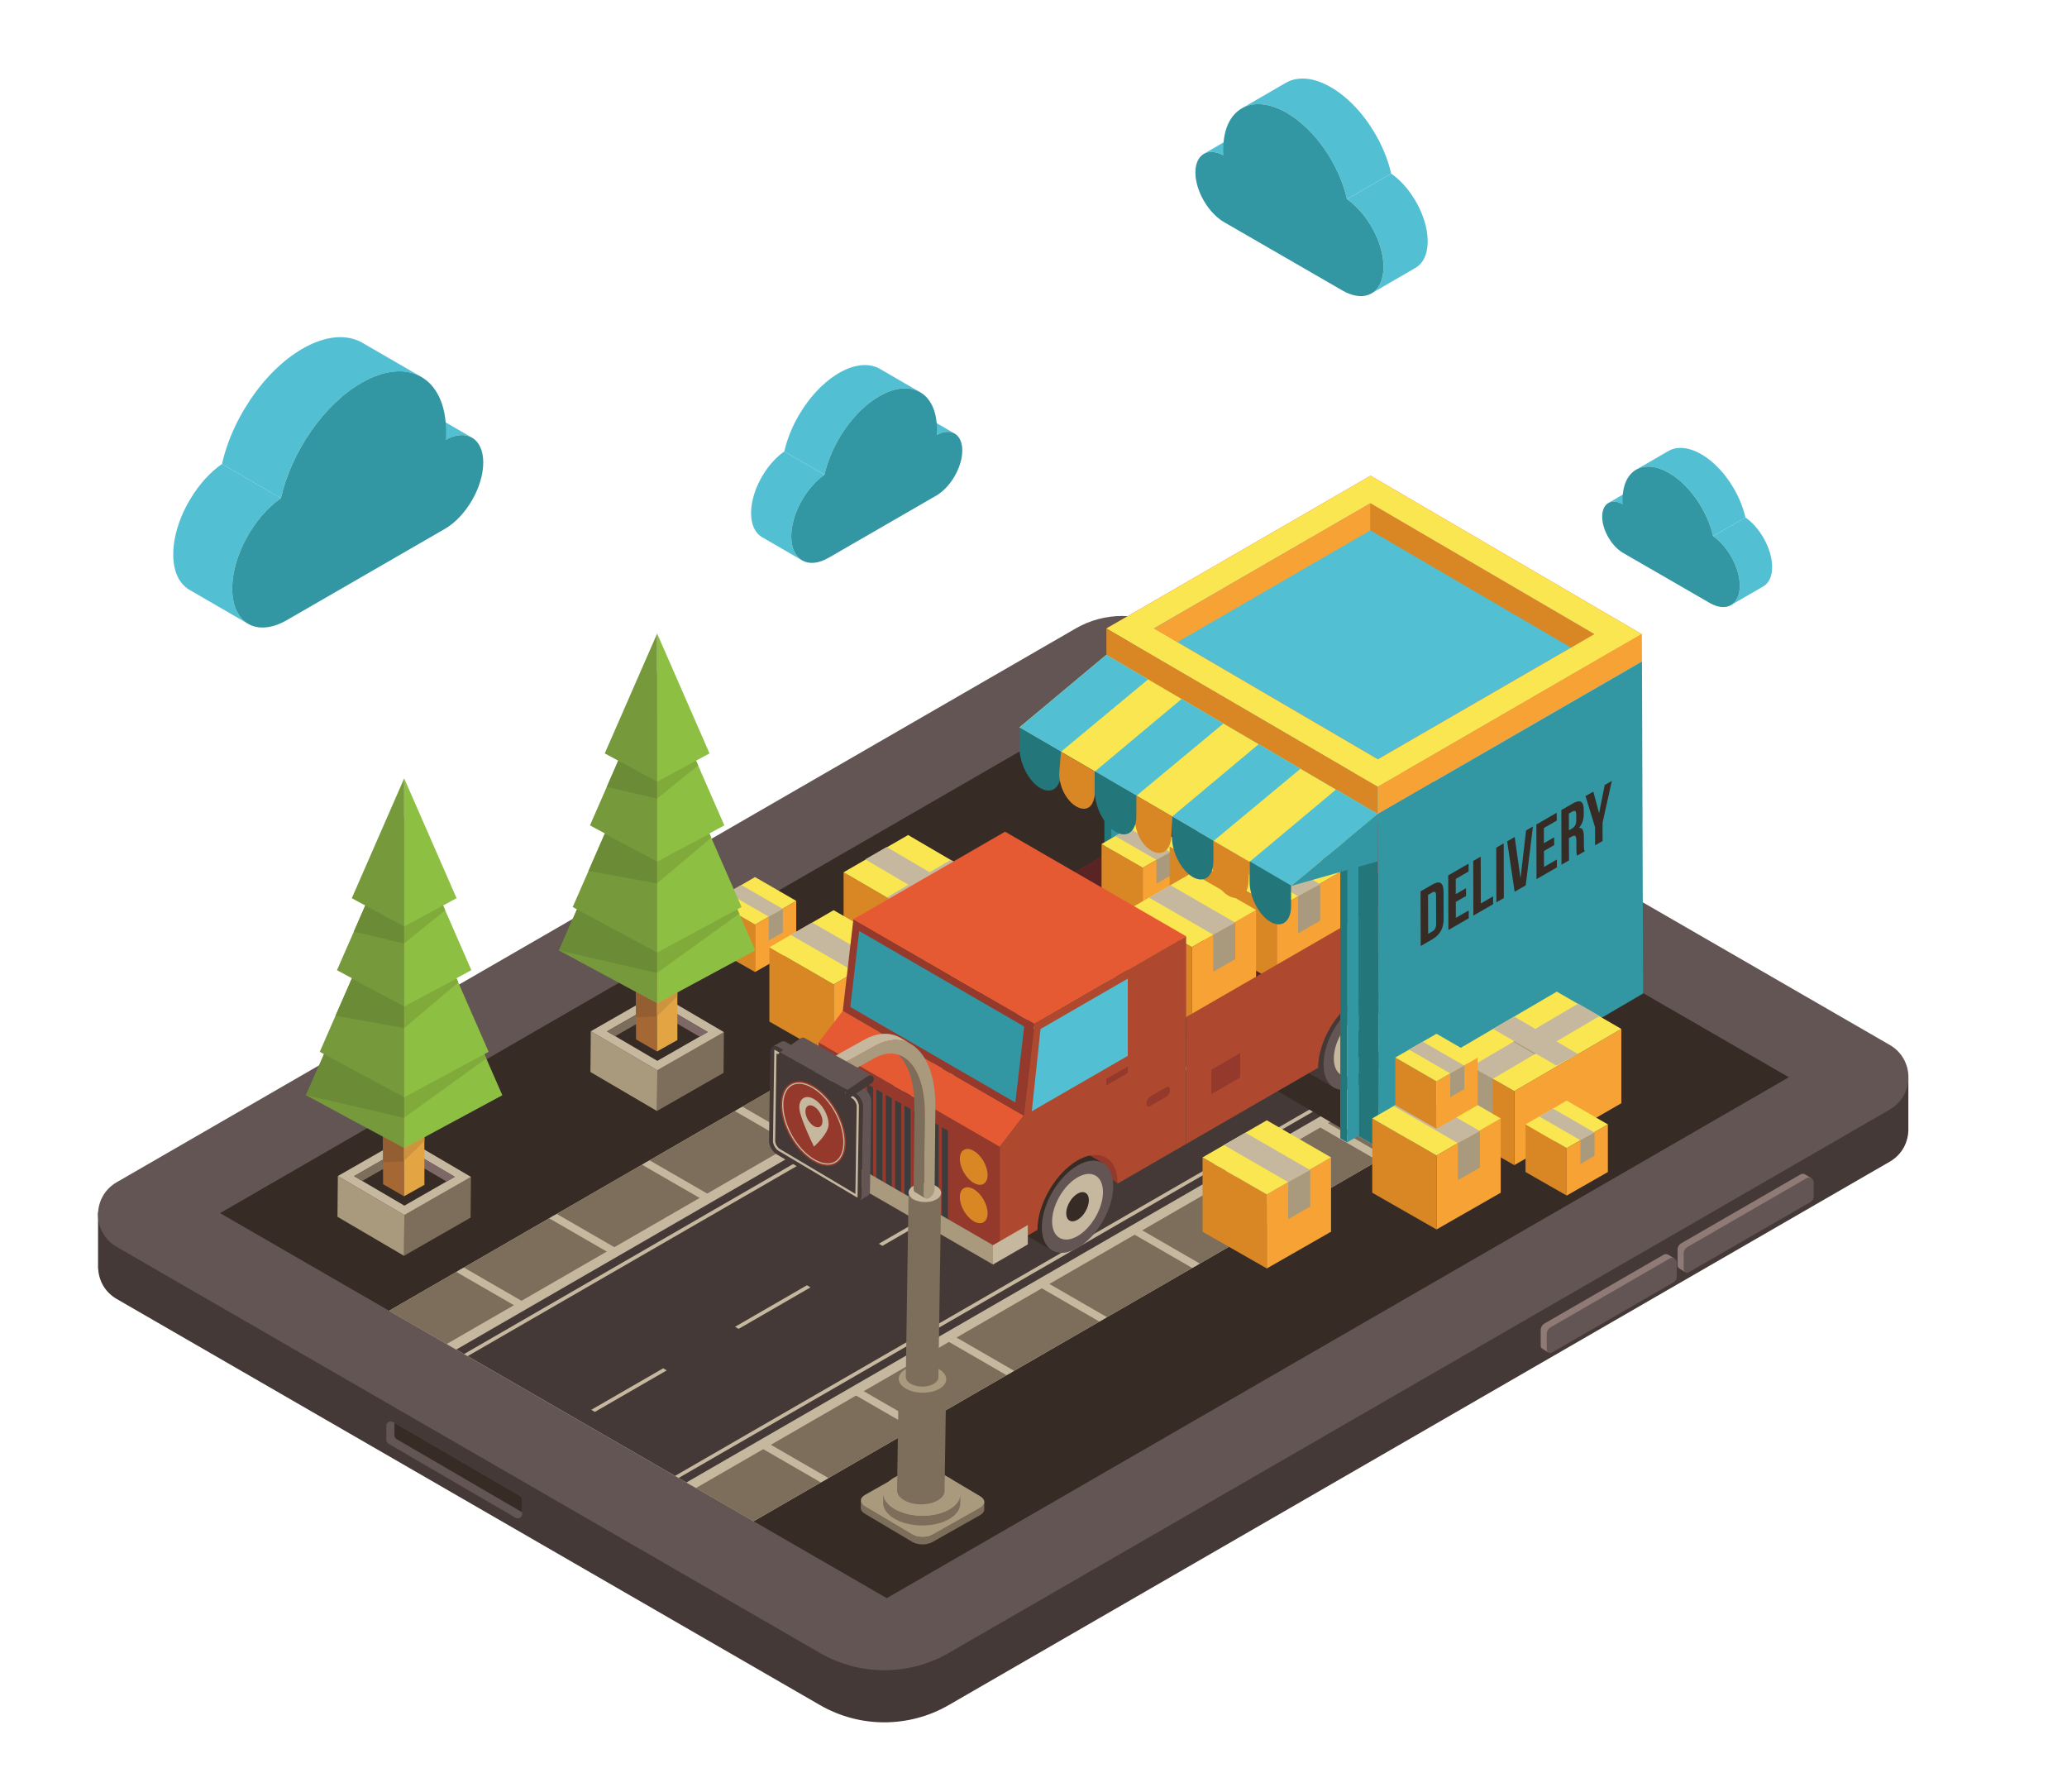 <?xml version="1.0" encoding="UTF-8"?>
<!DOCTYPE svg PUBLIC "-//W3C//DTD SVG 1.1//EN" "http://www.w3.org/Graphics/SVG/1.1/DTD/svg11.dtd">
<!-- Creator: CorelDRAW 2020 (64-Bit) -->
<svg xmlns="http://www.w3.org/2000/svg" xml:space="preserve" width="1500px" height="1300px" version="1.1" style="shape-rendering:geometricPrecision; text-rendering:geometricPrecision; image-rendering:optimizeQuality; fill-rule:evenodd; clip-rule:evenodd"
viewBox="0 0 1500 1300"
 xmlns:xlink="http://www.w3.org/1999/xlink"
 xmlns:xodm="http://www.corel.com/coreldraw/odm/2003">
 <defs>
  <style type="text/css">
   <![CDATA[
    .fil11 {fill:#EEEEEE;fill-rule:nonzero}
    .fil26 {fill:#E4E5E5;fill-rule:nonzero}
    .fil27 {fill:#D3D4D4;fill-rule:nonzero}
    .fil8 {fill:#F6A234;fill-rule:nonzero}
    .fil13 {fill:#EA5451;fill-rule:nonzero}
    .fil22 {fill:#E63333;fill-rule:nonzero}
    .fil23 {fill:#E55A32;fill-rule:nonzero}
    .fil9 {fill:#FAE650;fill-rule:nonzero}
    .fil30 {fill:#E3A543;fill-rule:nonzero}
    .fil10 {fill:#E5E6E6;fill-rule:nonzero}
    .fil7 {fill:#D98725;fill-rule:nonzero}
    .fil39 {fill:#CD943F;fill-rule:nonzero}
    .fil24 {fill:#AE4930;fill-rule:nonzero}
    .fil3 {fill:#C6B89E;fill-rule:nonzero}
    .fil29 {fill:#A56835;fill-rule:nonzero}
    .fil18 {fill:#94392B;fill-rule:nonzero}
    .fil16 {fill:#872723;fill-rule:nonzero}
    .fil36 {fill:#B1A590;fill-rule:nonzero}
    .fil38 {fill:#935F32;fill-rule:nonzero}
    .fil4 {fill:#A99A7D;fill-rule:nonzero}
    .fil6 {fill:#907A75;fill-rule:nonzero}
    .fil21 {fill:#5B2424;fill-rule:nonzero}
    .fil28 {fill:#7D6767;fill-rule:nonzero}
    .fil5 {fill:#7C6E5B;fill-rule:nonzero}
    .fil37 {fill:#706353;fill-rule:nonzero}
    .fil1 {fill:#645555;fill-rule:nonzero}
    .fil20 {fill:#767778;fill-rule:nonzero}
    .fil32 {fill:#8DBF43;fill-rule:nonzero}
    .fil40 {fill:#5A4D4C;fill-rule:nonzero}
    .fil0 {fill:#443936;fill-rule:nonzero}
    .fil34 {fill:#80AB3B;fill-rule:nonzero}
    .fil2 {fill:#362B25;fill-rule:nonzero}
    .fil35 {fill:#322925;fill-rule:nonzero}
    .fil31 {fill:#76993B;fill-rule:nonzero}
    .fil17 {fill:#322222;fill-rule:nonzero}
    .fil12 {fill:#53BFD3;fill-rule:nonzero}
    .fil33 {fill:#6C8B36;fill-rule:nonzero}
    .fil25 {fill:#3C3C3C;fill-rule:nonzero}
    .fil19 {fill:#2E2D2D;fill-rule:nonzero}
    .fil15 {fill:#3297A2;fill-rule:nonzero}
    .fil41 {fill:#349743;fill-rule:nonzero}
    .fil14 {fill:#23767A;fill-rule:nonzero}
   ]]>
  </style>
 </defs>
 <g id="Livello_x0020_1">
  <g id="_2342916704">
   <path class="fil0" d="M847.86 491.7c-20.77,-11.99 -46.35,-11.99 -67.12,0l-682.42 394 -27.17 -6.26 0 41.1 0.09 -0.05c0.45,8.62 4.9,17.05 13.44,21.98l510.38 294.67c28.9,16.68 64.51,16.68 93.41,0l682.92 -394.28c9.21,-5.32 13.69,-14.72 13.49,-24.03l0 -36.02 -14.75 10.42 -522.27 -301.53z"/>
   <path class="fil1" d="M84.68 904.67l510.38 294.66c28.9,16.69 64.51,16.69 93.41,0l682.92 -394.28c18.05,-10.42 18.05,-36.47 0,-46.88l-523.53 -302.26c-20.77,-11.99 -46.35,-11.99 -67.12,0l-696.06 401.87c-18.05,10.42 -18.05,36.47 0,46.89z"/>
   <polygon class="fil2" points="159.69,880.2 814.3,502.26 1298.15,781.61 643.53,1159.55 "/>
   <polygon class="fil3" points="546.85,1103.73 1033.82,822.58 769.36,669.9 282.4,951.05 "/>
   <polygon class="fil4" points="546.85,1103.73 1033.82,822.58 769.36,669.9 282.4,951.05 "/>
   <polygon class="fil5" points="546.85,1103.73 1033.82,822.58 769.36,669.9 282.4,951.05 "/>
   <polygon class="fil3" points="737.49,688.3 1001.94,840.99 1005.42,838.98 740.97,686.29 "/>
   <polygon class="fil3" points="670.12,727.2 934.56,879.89 938.04,877.88 673.59,725.19 "/>
   <polygon class="fil3" points="602.73,766.11 867.19,918.79 870.66,916.78 606.21,764.1 "/>
   <polygon class="fil3" points="535.36,805.01 799.81,957.69 803.29,955.68 538.83,803 "/>
   <polygon class="fil3" points="467.98,843.91 732.43,996.59 735.91,994.58 471.46,841.9 "/>
   <polygon class="fil3" points="400.6,882.81 665.05,1035.49 668.53,1033.49 404.08,880.8 "/>
   <polygon class="fil3" points="333.22,921.71 597.67,1074.39 601.15,1072.38 336.7,919.7 "/>
   <polygon class="fil3" points="735.46,689.47 999.91,842.16 1003.39,840.15 738.94,687.47 "/>
   <polygon class="fil3" points="668.09,728.37 932.53,881.06 936.01,879.05 671.56,726.37 "/>
   <polygon class="fil3" points="600.7,767.28 865.15,919.96 868.63,917.95 604.19,765.27 "/>
   <polygon class="fil3" points="533.33,806.18 797.78,958.86 801.25,956.86 536.8,804.17 "/>
   <polygon class="fil3" points="465.95,845.08 730.4,997.76 733.88,995.75 469.43,843.07 "/>
   <polygon class="fil3" points="398.57,883.98 663.02,1036.67 666.5,1034.66 402.05,881.97 "/>
   <polygon class="fil3" points="331.19,922.88 595.64,1075.57 599.12,1073.56 334.67,920.87 "/>
   <polygon class="fil3" points="505.1,1079.62 992.06,798.48 811.12,694.01 324.16,975.16 "/>
   <polygon class="fil0" points="498.14,1075.61 985.1,794.46 818.08,698.03 331.12,979.18 "/>
   <path class="fil3" d="M826.34 702.8l-486.96 281.15 -2.61 -1.51 486.97 -281.15 2.6 1.51zm-336.46 368.04l486.96 -281.15 2.61 1.5 -486.96 281.15 -2.61 -1.5z"/>
   <path class="fil3" d="M898.59 751.83l2.61 1.51 -52.17 30.11 -2.61 -1.5 52.17 -30.12zm-104.34 60.24l2.61 1.5 -52.17 30.13 -2.61 -1.51 52.17 -30.12zm-104.34 60.24l2.61 1.5 -52.16 30.12 -2.61 -1.51 52.16 -30.11zm-104.33 60.23l2.61 1.51 -52.17 30.12 -2.61 -1.51 52.17 -30.12zm-104.33 60.24l2.61 1.51 -52.17 30.12 -2.61 -1.51 52.17 -30.12z"/>
   <path class="fil1" d="M378.92 1088.18l0 10.22c0,2.48 -2.69,4.03 -4.84,2.78l-92.13 -53.66c-0.99,-0.57 -1.6,-1.63 -1.6,-2.78l0 -10.21c0,-2.49 2.69,-4.03 4.84,-2.79l92.13 53.66c0.99,0.58 1.6,1.64 1.6,2.78z"/>
   <path class="fil2" d="M287.85 1044.2c-0.99,-0.57 -1.6,-1.63 -1.6,-2.78l0 -9.06 91.07 53.04c0.99,0.58 1.6,1.64 1.6,2.78l0 9.06 -91.07 -53.04z"/>
   <path class="fil6" d="M1314.55 854.92l-4.35 -2.71 -0.01 0.01c-1.02,-0.66 -2.38,-0.8 -3.59,-0.11l-86.41 49.89c-1.72,0.99 -2.78,2.84 -2.78,4.82l0 11.38c0,0.97 0.53,1.75 1.28,2.17l0 0 4.19 2.61 1.93 -4.74 84.7 -48.91c1.4,-0.81 2.26,-2.29 2.26,-3.91l0 -8.02 2.78 -2.48z"/>
   <path class="fil1" d="M1225.55 923.09l88.36 -51.01c1.4,-0.81 2.26,-2.31 2.26,-3.92l0 -10.32c0,-2.65 -2.87,-4.31 -5.17,-2.98l-86.4 49.88c-1.73,1 -2.79,2.83 -2.79,4.82l0 11.38c0,1.91 2.08,3.11 3.74,2.15z"/>
   <path class="fil6" d="M1215.21 913.19l-4.35 -2.72 -0.01 0.02c-1.03,-0.66 -2.39,-0.81 -3.6,-0.11l-86.4 49.89c-1.73,0.99 -2.79,2.83 -2.79,4.82l0 11.37c0,0.97 0.54,1.76 1.28,2.17l4.2 2.62 1.93 -4.75 84.7 -48.9c1.39,-0.81 2.25,-2.3 2.25,-3.91l0 -8.03 2.79 -2.47z"/>
   <path class="fil1" d="M1126.2 981.36l88.37 -51.02c1.4,-0.8 2.26,-2.3 2.26,-3.91l0 -10.32c0,-2.66 -2.88,-4.32 -5.17,-2.99l-86.41 49.89c-1.72,0.99 -2.78,2.83 -2.78,4.82l0 11.37c0,1.92 2.07,3.12 3.73,2.16z"/>
   <polygon class="fil7" points="518.05,653.63 547.93,670.88 547.93,705.27 518.05,688.19 "/>
   <polygon class="fil8" points="577.8,653.63 547.93,670.88 547.93,705.27 577.8,688.19 "/>
   <polygon class="fil9" points="518.05,653.63 547.93,636.38 577.8,653.63 547.93,670.88 "/>
   <polygon class="fil3" points="528.01,647.88 537.97,642.13 568.12,659.54 564.65,661.43 562.03,662.87 557.89,665.13 "/>
   <polygon class="fil4" points="557.89,665.13 557.89,682.38 568.12,676.47 568.12,659.54 "/>
   <polygon class="fil7" points="612.17,632.89 689.86,678.07 689.86,731.74 612.17,686.81 "/>
   <polygon class="fil8" points="736.47,651.15 689.86,678.07 689.86,731.74 736.47,705.07 "/>
   <polygon class="fil9" points="612.17,632.89 659,605.85 736.47,651.15 689.86,678.07 "/>
   <polygon class="fil3" points="627.92,623.51 643.46,614.54 721.37,660.38 715.95,663.34 711.86,665.57 705.4,669.1 "/>
   <polygon class="fil4" points="705.4,669.1 705.4,696.01 721.37,686.79 721.37,660.38 "/>
   <polygon class="fil3" points="643.58,651.15 689.88,623.9 705.24,632.89 659.21,659.55 "/>
   <polygon class="fil4" points="675.1,651.28 674.3,650.81 689.82,641.82 690.48,642.2 "/>
   <polygon class="fil7" points="558.33,687.31 604.95,714.22 604.95,767.89 558.33,741.22 "/>
   <polygon class="fil8" points="651.57,687.31 604.95,714.22 604.95,767.89 651.57,741.22 "/>
   <polygon class="fil9" points="558.33,687.31 604.95,660.39 651.57,687.31 604.95,714.22 "/>
   <polygon class="fil3" points="573.87,678.33 589.41,669.36 636.45,696.52 631.03,699.49 626.95,701.72 620.49,705.25 "/>
   <polygon class="fil4" points="620.49,705.25 620.49,732.16 636.45,722.94 636.45,696.52 "/>
   <polygon class="fil10" points="1000.63,833.01 999.83,590.62 803.1,475.65 803.9,718.06 "/>
   <polygon class="fil11" points="803.1,475.65 999.83,590.62 1191.56,479.93 994.27,365.27 "/>
   <polygon class="fil12" points="802.95,475.36 999.68,590.33 1191.4,479.64 994.12,364.99 "/>
   <polygon class="fil8" points="994.45,365.11 994.43,384.84 830.24,479.92 830.26,460.19 "/>
   <polygon class="fil7" points="994.45,364.99 994.43,384.84 1157.13,479.86 1157.11,460.13 "/>
   <path class="fil13" d="M999.9 550.91l-162.55 -94.97 157.14 -90.85 162.56 94.97 -157.15 90.85zm-17.21 9.96l-0.23 0.12 17.35 9.86 17.34 -9.86 -0.14 -0.08 169.77 -98.16 4.61 -2.62 -0.03 -0.02 0.03 -0.02 -2.83 -1.61 -193.84 -113.25 -0.12 0.07 -0.13 -0.07 -14.55 8.42 -2.54 1.44 0.02 0.01 -174.51 100.9 179.8 104.87z"/>
   <path class="fil9" d="M999.9 550.91l-162.55 -94.97 157.14 -90.85 162.56 94.97 -157.15 90.85zm-17.21 9.96l-0.23 0.12 17.35 9.86 17.34 -9.86 -0.14 -0.08 169.77 -98.16 4.61 -2.62 -0.03 -0.02 0.03 -0.02 -2.83 -1.61 -193.84 -113.25 -0.12 0.07 -0.13 -0.07 -14.55 8.42 -2.54 1.44 0.02 0.01 -174.51 100.9 179.8 104.87z"/>
   <polygon class="fil7" points="802.89,456 802.91,475.73 999.84,590.62 999.81,570.85 "/>
   <polygon class="fil8" points="1191.46,459.92 1191.56,479.93 999.84,590.62 999.81,570.85 "/>
   <polygon class="fil14" points="801.45,517.77 801.45,725.79 806.46,728.64 806.46,520.62 "/>
   <polygon class="fil2" points="806.46,528.41 972.64,625.73 972.64,818.27 806.46,720.95 "/>
   <polygon class="fil15" points="806.46,728.64 806.46,528.41 814.77,533.21 814.77,723.84 "/>
   <polygon class="fil10" points="972.64,618.1 977.58,620.98 937.66,597.58 "/>
   <polygon class="fil10" points="806.46,528.41 806.46,528.41 806.47,528.41 806.73,528.56 "/>
   <polygon class="fil10" points="972.64,625.73 814.77,533.28 814.77,533.28 972.64,625.73 972.64,816.65 972.64,816.65 "/>
   <polygon class="fil16" points="920.88,587.93 729.36,698.5 729.36,662.05 920.88,551.48 "/>
   <polygon class="fil17" points="1014.75,741.15 986.39,720.34 996.13,705.97 1016.45,705.97 1018.3,723.56 1021.99,730.41 "/>
   <polygon class="fil18" points="811.07,858.74 786.73,839.63 788.04,822.42 812.42,817.87 822.02,836.45 "/>
   <polygon class="fil0" points="1005.06,725.83 984.8,714.14 957.78,733.93 950.3,757.36 947.66,777.34 967.91,789.03 "/>
   <path class="fil1" d="M960.47 772.32c0,16.53 11.6,23.23 25.92,14.96 14.31,-8.26 25.91,-28.36 25.91,-44.88 0,-16.53 -11.6,-23.22 -25.91,-14.96 -14.32,8.26 -25.92,28.36 -25.92,44.88z"/>
   <path class="fil3" d="M967.94 768.01c0,11.77 8.26,16.54 18.45,10.65 10.18,-5.88 18.45,-20.18 18.45,-31.95 0,-11.76 -8.27,-16.53 -18.45,-10.65 -10.19,5.88 -18.45,20.19 -18.45,31.95z"/>
   <path class="fil19" d="M978.18 762.1c0,5.24 3.67,7.36 8.21,4.74 4.53,-2.62 8.21,-8.98 8.21,-14.22 0,-5.23 -3.68,-7.36 -8.21,-4.74 -4.54,2.62 -8.21,8.98 -8.21,14.22z"/>
   <polygon class="fil2" points="800.63,844.02 780.37,832.33 753.36,852.12 745.87,875.55 743.23,895.53 763.48,907.22 "/>
   <polygon class="fil20" points="589.19,841.59 614.46,827 614.46,812.96 589.19,827.55 "/>
   <polygon class="fil21" points="1052.28,627.37 920.88,551.48 729.36,662.05 860.77,737.94 "/>
   <polygon class="fil7" points="799.38,612.38 829.26,629.63 829.26,664.02 799.38,646.94 "/>
   <polygon class="fil8" points="859.13,612.38 829.26,629.63 829.26,664.02 859.13,646.94 "/>
   <polygon class="fil9" points="799.38,612.38 829.26,595.13 859.13,612.38 829.26,629.63 "/>
   <polygon class="fil3" points="809.34,606.63 819.3,600.88 849.45,618.29 845.98,620.19 843.36,621.62 839.22,623.88 "/>
   <polygon class="fil4" points="839.22,623.88 839.22,641.13 849.45,635.22 849.45,618.29 "/>
   <polygon class="fil7" points="848.82,614.09 926.51,659.27 926.51,712.94 848.82,668.01 "/>
   <polygon class="fil8" points="973.13,632.36 926.51,659.27 926.51,712.94 973.13,686.28 "/>
   <polygon class="fil9" points="848.82,614.09 895.65,587.05 973.13,632.36 926.51,659.27 "/>
   <polygon class="fil3" points="864.57,604.72 880.11,595.75 958.02,641.58 952.6,644.54 948.51,646.77 942.05,650.31 "/>
   <polygon class="fil4" points="942.05,650.31 942.05,677.22 958.02,668 958.02,641.58 "/>
   <polygon class="fil3" points="880.23,632.36 926.53,605.11 941.89,614.09 895.86,640.76 "/>
   <polygon class="fil4" points="911.76,632.49 910.95,632.02 926.48,623.03 927.13,623.41 "/>
   <polygon class="fil7" points="818.29,660.21 864.91,687.13 864.91,740.79 818.29,714.13 "/>
   <polygon class="fil8" points="911.52,660.21 864.91,687.13 864.91,740.79 911.52,714.13 "/>
   <polygon class="fil9" points="818.29,660.21 864.91,633.3 911.52,660.21 864.91,687.13 "/>
   <polygon class="fil3" points="833.83,651.24 849.37,642.27 896.42,669.43 890.99,672.39 886.91,674.62 880.45,678.15 "/>
   <polygon class="fil4" points="880.45,678.15 880.45,705.06 896.42,695.85 896.42,669.43 "/>
   <polygon class="fil22" points="920.88,551.48 920.88,587.93 1052.28,663.82 1052.28,627.37 "/>
   <polygon class="fil18" points="725.53,832.1 594.12,756.2 594.12,832.24 725.53,908.12 "/>
   <polygon class="fil23" points="742.99,809.43 611.58,733.54 594.12,756.2 725.53,832.1 "/>
   <polygon class="fil18" points="750.71,742.87 619.3,666.98 611.58,733.54 742.99,809.43 "/>
   <polygon class="fil15" points="743.24,744.78 623.49,675.48 617.08,730.64 736.84,799.94 "/>
   <polygon class="fil23" points="860.77,679.33 729.36,603.44 619.3,666.98 750.71,742.87 "/>
   <path class="fil24" d="M742.99 809.43l7.72 -66.56 110.06 -63.54 0 150.72 -49.7 28.69c0,-18.56 -13.04,-26.09 -29.11,-16.81 -16.08,9.28 -29.11,31.86 -29.11,50.43l-27.32 15.76 0 -76.02 17.46 -22.67z"/>
   <polygon class="fil12" points="748.76,806.3 755.09,746.62 818.43,710.05 818.43,766.08 "/>
   <path class="fil18" d="M834.56 802.58l11.89 -6.87c1.42,-0.82 2.58,-3.03 2.58,-4.94 0,-1.9 -1.16,-2.78 -2.58,-1.95l-11.89 6.86c-1.43,0.83 -2.59,3.04 -2.59,4.94 0,1.91 1.16,2.78 2.59,1.96z"/>
   <path class="fil1" d="M756.04 890.51c0,16.53 11.6,23.22 25.92,14.96 14.31,-8.26 25.91,-28.35 25.91,-44.88 0,-16.52 -11.6,-23.22 -25.91,-14.96 -14.32,8.26 -25.92,28.35 -25.92,44.88z"/>
   <path class="fil3" d="M763.51 886.2c0,11.77 8.26,16.53 18.45,10.65 10.19,-5.88 18.45,-20.19 18.45,-31.95 0,-11.77 -8.26,-16.53 -18.45,-10.65 -10.19,5.88 -18.45,20.19 -18.45,31.95z"/>
   <path class="fil2" d="M773.74 880.29c0,5.24 3.68,7.36 8.22,4.74 4.53,-2.62 8.21,-8.99 8.21,-14.22 0,-5.24 -3.68,-7.36 -8.21,-4.74 -4.54,2.62 -8.22,8.99 -8.22,14.22z"/>
   <path class="fil24" d="M1052.28 627.37l0 92.11 -37.53 21.67c0,-18.57 -13.03,-26.1 -29.11,-16.81 -16.08,9.28 -29.11,31.85 -29.11,50.42l-95.76 55.29 0 -92.11 191.51 -110.57z"/>
   <polygon class="fil18" points="879.1,793.85 900,781.78 900,764.05 879.1,776.12 "/>
   <polygon class="fil18" points="802.75,787.57 818.43,778.52 818.43,773.84 802.75,782.89 "/>
   <path class="fil7" d="M696.54 840.81c0,6.43 4.51,14.24 10.07,17.45 5.57,3.22 10.08,0.61 10.08,-5.81 0,-6.43 -4.51,-14.25 -10.08,-17.46 -5.56,-3.21 -10.07,-0.61 -10.07,5.82z"/>
   <path class="fil7" d="M696.54 868.63c0,6.43 4.51,14.25 10.07,17.46 5.57,3.22 10.08,0.61 10.08,-5.82 0,-6.42 -4.51,-14.24 -10.08,-17.45 -5.56,-3.21 -10.07,-0.61 -10.07,5.81z"/>
   <path class="fil7" d="M597.99 783.92c0,6.42 4.51,14.24 10.07,17.45 5.57,3.21 10.08,0.61 10.08,-5.82 0,-6.42 -4.51,-14.24 -10.08,-17.45 -5.56,-3.21 -10.07,-0.61 -10.07,5.82z"/>
   <path class="fil7" d="M597.99 811.75c0,6.42 4.51,14.24 10.07,17.45 5.57,3.21 10.08,0.61 10.08,-5.82 0,-6.43 -4.51,-14.24 -10.08,-17.46 -5.56,-3.21 -10.07,-0.6 -10.07,5.83z"/>
   <polygon class="fil25" points="683.54,883.86 687.9,886.38 687.9,820.38 683.54,817.87 "/>
   <polygon class="fil25" points="676.76,879.95 681.11,882.46 681.11,816.46 676.76,813.94 "/>
   <polygon class="fil25" points="669.97,876.03 674.32,878.54 674.32,812.54 669.97,810.02 "/>
   <polygon class="fil25" points="663.18,872.11 667.53,874.62 667.53,808.62 663.18,806.11 "/>
   <polygon class="fil25" points="656.39,868.19 660.74,870.7 660.74,804.7 656.39,802.19 "/>
   <polygon class="fil25" points="649.6,864.27 653.95,866.78 653.95,800.78 649.6,798.27 "/>
   <polygon class="fil25" points="642.82,860.35 647.17,862.86 647.17,796.86 642.82,794.35 "/>
   <polygon class="fil25" points="636.03,856.43 640.38,858.94 640.38,792.94 636.03,790.43 "/>
   <polygon class="fil25" points="629.24,852.51 633.59,855.02 633.59,789.02 629.24,786.51 "/>
   <polygon class="fil25" points="622.45,848.59 626.81,851.1 626.81,785.11 622.45,782.59 "/>
   <polygon class="fil3" points="720.6,917.48 745.87,902.88 745.87,888.85 720.6,903.44 "/>
   <polygon class="fil4" points="720.6,903.44 589.19,827.55 589.19,841.59 720.6,917.48 "/>
   <polygon class="fil14" points="809.76,512.97 985.85,616.15 985.9,616.12 985.9,824.05 985.6,824.22 1000.63,833.01 999.83,590.62 803.1,475.65 802.93,516.92 "/>
   <polygon class="fil15" points="1192.37,720.85 1191.56,479.93 999.83,590.62 1000.63,833.01 "/>
   <polygon class="fil26" points="809.76,512.97 985.9,616.18 977.58,620.98 801.45,517.77 "/>
   <polygon class="fil14" points="972.64,618.1 972.64,825.96 977.58,828.84 977.58,620.98 "/>
   <polygon class="fil27" points="972.64,618.1 806.46,520.65 806.46,528.41 972.64,625.73 "/>
   <polygon class="fil15" points="977.58,828.84 977.58,620.92 985.9,616.12 985.9,824.05 "/>
   <path class="fil7" d="M891.39 649.83l0 0c7.28,4.25 14,0.79 14.62,-10.11l0.83 -14.46 -26.37 -15.39 -0.82 14.45c-0.62,10.91 4.46,21.26 11.74,25.51z"/>
   <polygon class="fil9" points="999.83,590.62 936.95,642.84 739.74,527.8 802.81,475.11 "/>
   <polygon class="fil12" points="880.78,610.07 850.6,592.47 913.4,539.95 943.77,557.76 "/>
   <polygon class="fil12" points="969.52,572.85 999.83,590.62 936.95,642.84 906.84,625.27 "/>
   <polygon class="fil12" points="887.83,524.96 824.72,577.37 794.54,559.77 857.46,507.15 "/>
   <polygon class="fil12" points="833.18,492.92 769.96,545.43 739.77,527.82 802.81,475.11 "/>
   <path class="fil14" d="M754.9 571.78l0 0c8.31,4.85 15.05,-0.3 15.05,-11.5l0 -14.86 -30.1 -17.57 0 14.85c0,11.21 6.74,24.23 15.05,29.08z"/>
   <path class="fil14" d="M865.51 636.3l0 0c8.31,4.85 15.04,-0.3 15.04,-11.51l0 -14.85 -30.09 -17.57 0 14.85c0,11.2 6.74,24.22 15.05,29.08z"/>
   <path class="fil14" d="M921.89 668.84l0 0c8.31,4.86 15.04,-0.29 15.04,-11.5l0 -14.85 -30.09 -17.57 0 14.85c0,11.21 6.73,24.22 15.05,29.07z"/>
   <path class="fil7" d="M780.9 585.06l0 0c6.8,3.98 12.79,1.31 13.67,-9.38l0 -15.88 -24.62 -14.37 -1.16 14.18c-0.87,10.69 5.31,21.49 12.11,25.45z"/>
   <path class="fil7" d="M835.39 617.1l0 0c7.28,4.25 14,0.79 14.62,-10.11l0.83 -14.46 -26.37 -15.39 -0.82 14.46c-0.62,10.9 4.46,21.25 11.74,25.5z"/>
   <path class="fil14" d="M809.59 603.57l0 0c8.31,4.85 15.05,-0.3 15.05,-11.5l0 -14.86 -30.1 -17.57 0 14.86c0,11.2 6.74,24.22 15.05,29.07z"/>
   <polygon class="fil15" points="936.95,642.84 999.83,624.92 999.83,590.62 "/>
   <polygon class="fil8" points="1176.59,746.53 1098.9,791.71 1098.9,845.38 1176.59,800.45 "/>
   <polygon class="fil7" points="1052.28,764.8 1098.9,791.71 1098.9,845.38 1052.28,818.72 "/>
   <polygon class="fil9" points="1176.59,746.53 1129.76,719.49 1052.28,764.8 1098.9,791.71 "/>
   <polygon class="fil3" points="1160.84,737.16 1145.3,728.19 1067.39,774.02 1072.81,776.98 1076.9,779.21 1083.36,782.74 "/>
   <polygon class="fil4" points="1083.36,782.74 1083.36,809.65 1067.39,800.44 1067.39,774.02 "/>
   <polygon class="fil3" points="1145.18,764.8 1098.88,737.55 1083.52,746.53 1129.55,773.2 "/>
   <polygon class="fil4" points="1113.66,764.93 1114.46,764.46 1098.94,755.46 1098.28,755.85 "/>
   <polygon class="fil7" points="995.83,811.47 1042.45,838.38 1042.45,892.05 995.83,865.39 "/>
   <polygon class="fil8" points="1089.06,811.47 1042.45,838.38 1042.45,892.05 1089.06,865.39 "/>
   <polygon class="fil9" points="995.83,811.47 1042.45,784.55 1089.06,811.47 1042.45,838.38 "/>
   <polygon class="fil3" points="1011.37,802.5 1026.91,793.53 1073.95,820.69 1068.53,823.65 1064.45,825.88 1057.99,829.41 "/>
   <polygon class="fil4" points="1057.99,829.41 1057.99,856.32 1073.95,847.11 1073.95,820.69 "/>
   <polygon class="fil7" points="872.68,839.76 919.3,866.67 919.3,920.34 872.68,893.68 "/>
   <polygon class="fil8" points="965.92,839.76 919.3,866.67 919.3,920.34 965.92,893.68 "/>
   <polygon class="fil9" points="872.68,839.76 919.3,812.84 965.92,839.76 919.3,866.67 "/>
   <polygon class="fil3" points="888.22,830.78 903.77,821.82 950.81,848.97 945.39,851.94 941.3,854.17 934.84,857.7 "/>
   <polygon class="fil4" points="934.84,857.7 934.84,884.61 950.81,875.39 950.81,848.97 "/>
   <polygon class="fil7" points="1107.06,815.81 1136.94,833.06 1136.94,867.45 1107.06,850.37 "/>
   <polygon class="fil8" points="1166.81,815.81 1136.94,833.06 1136.94,867.45 1166.81,850.37 "/>
   <polygon class="fil9" points="1107.06,815.81 1136.94,798.56 1166.81,815.81 1136.94,833.06 "/>
   <polygon class="fil3" points="1117.02,810.06 1126.98,804.31 1157.13,821.72 1153.65,823.62 1151.04,825.05 1146.89,827.31 "/>
   <polygon class="fil4" points="1146.89,827.31 1146.89,844.56 1157.13,838.65 1157.13,821.72 "/>
   <polygon class="fil7" points="1012.57,767.31 1042.45,784.55 1042.45,818.95 1012.57,801.86 "/>
   <polygon class="fil8" points="1072.32,767.31 1042.45,784.55 1042.45,818.95 1072.32,801.86 "/>
   <polygon class="fil9" points="1012.57,767.31 1042.45,750.06 1072.32,767.31 1042.45,784.55 "/>
   <polygon class="fil3" points="1022.53,761.56 1032.49,755.81 1062.64,773.22 1059.16,775.12 1056.55,776.54 1052.41,778.81 "/>
   <polygon class="fil4" points="1052.41,778.81 1052.41,796.05 1062.64,790.15 1062.64,773.22 "/>
   <path class="fil2" d="M1042.19 670.39l-0.06 -20.62c0,-1.45 -0.22,-2.29 -0.74,-2.55 -0.48,-0.32 -1.15,-0.19 -2,0.31l-3.07 1.76 0.08 28.27 3.07 -1.77c0.85,-0.49 1.51,-1.13 1.99,-2 0.51,-0.86 0.74,-2 0.73,-3.4zm3.36 -29.61c1.33,0.89 2,2.92 2.01,6.15l0.06 20.03c0.01,3.18 -0.65,6.03 -1.98,8.45 -1.32,2.42 -3.35,4.44 -6.08,6.02l-8.57 4.94 -0.11 -39.63 8.57 -4.94c2.73,-1.58 4.77,-1.91 6.1,-1.02z"/>
   <polygon class="fil2" points="1065.74,626.62 1065.75,632.3 1056.41,637.7 1056.45,648.73 1063.87,644.44 1063.88,650.09 1056.46,654.37 1056.49,665.96 1065.84,660.56 1065.86,666.25 1051.08,674.78 1050.97,635.14 "/>
   <polygon class="fil2" points="1074.53,621.54 1074.63,655.49 1083.53,650.35 1083.54,656.04 1069.21,664.31 1069.1,624.68 "/>
   <polygon class="fil2" points="1091.22,611.91 1091.33,651.54 1085.9,654.67 1085.79,615.04 "/>
   <polygon class="fil2" points="1112.42,599.67 1107.21,642.37 1099.16,647.02 1093.73,610.45 1099.19,607.3 1103.42,637.25 1107.47,602.52 "/>
   <polygon class="fil2" points="1129.7,589.69 1129.72,595.38 1120.37,600.77 1120.4,611.8 1127.82,607.52 1127.84,613.16 1120.42,617.45 1120.45,629.03 1129.8,623.64 1129.81,629.32 1115.04,637.85 1114.93,598.22 "/>
   <path class="fil2" d="M1143.88 595.19l-0.01 -3.9c0,-1.45 -0.23,-2.38 -0.67,-2.76 -0.45,-0.38 -1.15,-0.28 -2.11,0.28l-2.59 1.49 0.04 12.14 2.11 -1.22c1.03,-0.59 1.8,-1.34 2.39,-2.28 0.55,-0.91 0.85,-2.18 0.84,-3.75zm5.65 20.5c0.03,0.7 0.22,1.36 0.48,1.97l-5.5 3.18 -0.22 -0.64 -0.16 -0.76c-0.07,-0.3 -0.11,-0.7 -0.11,-1.21 0,-0.55 -0.04,-1.17 -0.04,-1.97l-0.02 -6.24c0,-1.83 -0.26,-2.99 -0.82,-3.44 -0.56,-0.44 -1.48,-0.25 -2.74,0.48l-1.85 1.06 0.05 16.13 -5.43 3.13 -0.11 -39.63 8.16 -4.71c2.84,-1.64 4.88,-2.05 6.14,-1.25 1.3,0.74 1.93,2.67 1.94,5.72l0.01 3.1c0.01,4.07 -1.17,7.43 -3.53,10.11 1.37,-0.15 2.33,0.31 2.82,1.52 0.52,1.14 0.78,2.73 0.79,4.81l0.02 6.12c0,0.97 0.04,1.84 0.12,2.52z"/>
   <polygon class="fil2" points="1169.69,566.6 1162.94,597.02 1162.97,610.18 1157.55,613.31 1157.51,600.16 1150.6,577.62 1156.25,574.36 1160.44,590.05 1164.52,569.59 "/>
   <polygon class="fil5" points="525.35,748.86 525.07,778.43 476.74,806.09 477.02,776.53 "/>
   <polygon class="fil4" points="477.02,776.53 476.74,806.09 428.46,777.8 428.74,748.23 "/>
   <polygon class="fil3" points="525.35,748.86 477.02,776.53 428.74,748.23 477.07,720.57 "/>
   <polygon class="fil2" points="513.57,748.79 477.02,769.71 440.51,748.31 477.06,727.39 "/>
   <polygon class="fil5" points="513.57,748.79 507.74,752.12 477.17,734.21 446.46,751.79 440.51,748.31 477.06,727.39 "/>
   <polygon class="fil28" points="507.74,752.12 477.17,734.21 477.06,727.39 513.57,748.79 "/>
   <polygon class="fil29" points="476.76,762.92 461.56,754.13 461.42,611.12 476.62,619.9 "/>
   <polygon class="fil26" points="476.62,619.9 461.42,611.12 476.24,602.81 491.44,611.6 "/>
   <polygon class="fil30" points="491.44,611.6 491.58,754.61 476.76,762.92 476.62,619.9 "/>
   <polygon class="fil31" points="405.65,689.61 476.88,728 476.88,526.69 "/>
   <polygon class="fil32" points="476.88,526.69 476.88,728 548.12,689.61 "/>
   <polygon class="fil31" points="415.62,658.1 476.88,691.11 476.88,517.99 "/>
   <polygon class="fil32" points="476.88,517.99 476.88,691.11 538.14,658.1 "/>
   <polygon class="fil31" points="428.12,598.86 476.88,625.14 476.88,487.34 "/>
   <polygon class="fil32" points="476.88,487.34 476.88,625.14 525.64,598.86 "/>
   <polygon class="fil31" points="438.86,546.64 476.88,567.14 476.88,459.68 "/>
   <polygon class="fil32" points="476.88,459.68 476.88,567.14 514.9,546.64 "/>
   <polygon class="fil33" points="476.88,579.43 440.32,570.96 448.64,551.92 476.88,567.14 "/>
   <polygon class="fil10" points="505.48,552.74 505.12,551.92 505.12,551.92 "/>
   <polygon class="fil34" points="476.88,579.43 476.88,567.14 505.12,551.92 505.48,552.74 506.63,555.38 "/>
   <polygon class="fil33" points="476.88,567.14 448.64,551.92 448.64,551.92 "/>
   <g>
    <path class="fil10" d="M427.06 631.93l0 0 11.8 -26.98 -11.8 26.98 0 0zm89.07 -24.19l-1.23 -2.79 0 0 1.23 2.79z"/>
   </g>
   <polygon class="fil33" points="476.88,640.9 427.06,631.93 438.86,604.95 476.88,625.14 "/>
   <polygon class="fil34" points="476.91,640.91 476.88,640.9 476.88,625.14 514.9,604.95 516.13,607.74 "/>
   <polygon class="fil33" points="476.74,705.97 405.65,689.61 418.7,659.76 476.88,691.11 476.88,705.86 "/>
   <polygon class="fil34" points="476.88,705.86 476.88,691.11 535.06,659.76 536.46,662.96 "/>
   <polygon class="fil33" points="476.88,691.11 418.7,659.76 418.7,659.76 "/>
   <path class="fil35" d="M461.53 729.46l0 -8.65 0 8.65 0 0zm30.02 -6.59l0 -2.77 0.03 -0.02 0 2.76 -0.03 0.03z"/>
   <polygon class="fil36" points="461.53,736.28 461.53,729.46 461.53,729.46 461.54,736.27 "/>
   <polygon class="fil37" points="461.53,738.27 461.53,736.28 461.54,736.27 461.54,738.27 "/>
   <polygon class="fil38" points="461.54,738.27 461.54,736.27 461.53,729.46 461.53,720.81 461.53,719.72 476.72,727.91 476.73,737.32 476.55,737.5 "/>
   <polygon class="fil39" points="476.73,737.32 476.72,727.91 476.88,728 491.55,720.1 491.55,722.87 "/>
   <polygon class="fil5" points="341.78,853.91 341.5,883.48 293.17,911.15 293.45,881.58 "/>
   <polygon class="fil4" points="293.45,881.58 293.17,911.15 244.89,882.85 245.17,853.28 "/>
   <polygon class="fil3" points="341.78,853.91 293.45,881.58 245.17,853.28 293.5,825.62 "/>
   <polygon class="fil2" points="330.01,853.84 293.46,874.76 256.95,853.36 293.49,832.44 "/>
   <polygon class="fil5" points="330.01,853.84 324.17,857.18 293.61,839.26 262.89,856.85 256.95,853.36 293.49,832.44 "/>
   <polygon class="fil28" points="324.17,857.18 293.61,839.26 293.49,832.44 330.01,853.84 "/>
   <polygon class="fil29" points="293.19,867.97 277.99,859.18 277.85,716.17 293.05,724.96 "/>
   <polygon class="fil26" points="293.05,724.96 277.85,716.17 292.67,707.86 307.87,716.65 "/>
   <polygon class="fil30" points="307.87,716.65 308.01,859.66 293.19,867.97 293.05,724.96 "/>
   <polygon class="fil31" points="222.08,794.66 293.31,833.05 293.31,631.75 "/>
   <polygon class="fil32" points="293.31,631.75 293.31,833.05 364.54,794.66 "/>
   <polygon class="fil31" points="232.05,763.15 293.31,796.16 293.31,623.04 "/>
   <polygon class="fil32" points="293.31,623.04 293.31,796.16 354.58,763.15 "/>
   <polygon class="fil31" points="244.55,703.91 293.31,730.19 293.31,592.39 "/>
   <polygon class="fil32" points="293.31,592.39 293.31,730.19 342.07,703.91 "/>
   <polygon class="fil31" points="255.29,651.7 293.31,672.19 293.31,564.74 "/>
   <polygon class="fil32" points="293.31,564.74 293.31,672.19 331.34,651.7 "/>
   <polygon class="fil10" points="256.75,676.02 256.75,676.02 265.08,656.97 265.08,656.97 "/>
   <polygon class="fil33" points="293.31,684.49 256.75,676.02 265.08,656.97 293.31,672.19 "/>
   <polygon class="fil10" points="323.06,660.44 321.55,656.97 321.55,656.97 323.07,660.43 "/>
   <polygon class="fil34" points="293.31,684.49 293.31,672.19 321.55,656.97 323.06,660.44 "/>
   <g>
    <path class="fil10" d="M243.49 736.98l0 0 11.8 -26.98 -11.8 26.98 0 0zm89.07 -24.18l-1.23 -2.8 0.01 0 1.22 2.8 0 0z"/>
   </g>
   <polygon class="fil33" points="293.31,745.95 243.49,736.98 255.29,710 293.31,730.19 "/>
   <polygon class="fil34" points="293.34,745.96 293.31,745.95 293.31,730.19 331.34,710 332.56,712.8 "/>
   <polygon class="fil40" points="352.89,768.01 351.49,764.81 351.5,764.81 352.89,768.01 "/>
   <polygon class="fil33" points="293.17,811.02 222.08,794.66 235.13,764.81 293.31,796.16 293.31,810.92 "/>
   <polygon class="fil34" points="293.31,810.92 293.31,796.16 351.5,764.81 352.89,768.01 "/>
   <path class="fil35" d="M277.96 834.52l0 -9.74 0.01 9.73 -0.01 0.01zm30.02 -6.6l0 -2.77 0.03 -0.02 0 2.76 -0.03 0.03z"/>
   <polygon class="fil36" points="277.96,841.33 277.96,834.52 277.97,834.51 277.97,841.32 "/>
   <polygon class="fil37" points="277.96,843.33 277.96,841.33 277.97,841.32 277.97,843.33 "/>
   <polygon class="fil38" points="277.97,843.33 277.97,841.32 277.97,834.51 277.96,824.78 293.15,832.97 293.16,842.37 292.98,842.55 "/>
   <polygon class="fil39" points="293.16,842.37 293.15,832.97 293.31,833.05 307.98,825.15 307.98,827.92 "/>
   <polygon class="fil33" points="293.31,833.05 293.15,832.97 277.96,824.78 277.96,824.77 "/>
   <polygon class="fil34" points="293.31,833.05 308.01,825.13 308.01,825.13 307.98,825.15 "/>
   <path class="fil5" d="M714.14 1090.97l-0.04 0.11c-0.11,0.33 -0.29,0.64 -0.5,0.96l-0.12 0.17c-0.23,0.3 -0.5,0.6 -0.83,0.89l-0.73 0.52 -0.64 0.45 -34.61 19.55c-0.63,0.35 -1.32,0.63 -2.05,0.87l-0.77 0.23c-0.35,0.09 -0.69,0.18 -1.05,0.25 -0.41,0.08 -0.83,0.15 -1.25,0.19l-0.31 0.04c-0.57,0.06 -1.15,0.08 -1.74,0.08l-0.27 0c-0.58,-0.02 -1.15,-0.05 -1.72,-0.12l-0.25 -0.03c-0.57,-0.08 -1.12,-0.18 -1.66,-0.31l-0.3 -0.07c-0.49,-0.13 -0.96,-0.28 -1.42,-0.46l-0.25 -0.08c-0.56,-0.23 -1.08,-0.48 -1.57,-0.77l-34.34 -20.39c-2.03,-1.2 -3.03,-2.75 -3,-4.3l-0.08 5.26c-0.03,1.54 0.97,3.09 3,4.3l34.34 20.39c0.46,0.27 0.96,0.52 1.48,0.73l0.09 0.03 0.25 0.09c0.3,0.11 0.59,0.23 0.91,0.32l0.52 0.14 0.29 0.07 0.26 0.07c0.34,0.07 0.68,0.14 1.03,0.19l0.37 0.04 0.25 0.04 0.38 0.04c0.34,0.03 0.67,0.06 1.02,0.07l0.32 0 0.27 0 0.47 0.01c0.38,-0.01 0.76,-0.03 1.14,-0.06l0.13 -0.02 0.31 -0.04c0.3,-0.03 0.59,-0.06 0.88,-0.11l0.38 -0.09c0.35,-0.07 0.69,-0.15 1.03,-0.25l0.56 -0.13 0.23 -0.09c0.72,-0.24 1.41,-0.52 2.04,-0.87l34.61 -19.55 0.12 -0.07 0.53 -0.38 0.72 -0.53 0.07 -0.04 0.65 -0.69 0.11 -0.16 0.12 -0.17 0.19 -0.28 0.29 -0.58 0.02 -0.09 0.04 -0.12 0.11 -0.37 0.08 -0.59 0 -0.1 0.08 -5.25c-0.01,0.35 -0.08,0.71 -0.19,1.06z"/>
   <path class="fil4" d="M711.33 1085.61l-34.34 -20.39c-4.03,-2.39 -10.56,-2.46 -14.61,-0.18l-34.61 19.55c-4.04,2.29 -4.08,6.07 -0.05,8.46l34.34 20.39c4.02,2.39 10.56,2.47 14.61,0.18l34.61 -19.55c4.04,-2.28 4.07,-6.07 0.05,-8.46z"/>
   <path class="fil5" d="M696.88 1084.8c-0.03,0.3 -0.05,0.59 -0.11,0.88l-0.19 0.71c-0.07,0.28 -0.14,0.56 -0.25,0.84l-0.29 0.67c-0.13,0.3 -0.26,0.59 -0.42,0.87l-0.38 0.62c-0.21,0.33 -0.43,0.65 -0.67,0.97l-0.46 0.56c-0.37,0.43 -0.77,0.84 -1.2,1.26l-0.47 0.45c-0.28,0.24 -0.58,0.47 -0.87,0.7 -0.27,0.2 -0.52,0.41 -0.8,0.61 -0.31,0.22 -0.67,0.44 -1.01,0.66 -0.36,0.22 -0.69,0.45 -1.07,0.67 -0.85,0.47 -1.74,0.9 -2.66,1.3l-0.8 0.33c-0.72,0.29 -1.45,0.56 -2.21,0.8 -0.27,0.1 -0.53,0.19 -0.81,0.27 -0.47,0.15 -0.96,0.27 -1.44,0.39 -0.37,0.1 -0.73,0.2 -1.11,0.29 -0.51,0.12 -1.02,0.21 -1.54,0.31 -0.36,0.07 -0.71,0.14 -1.07,0.2 -1.05,0.18 -2.12,0.31 -3.19,0.41 -0.33,0.03 -0.66,0.04 -0.99,0.07 -0.63,0.04 -1.27,0.08 -1.9,0.1 -0.41,0.01 -0.81,0.01 -1.22,0.02 -0.51,0 -1.02,0 -1.53,-0.01 -0.42,-0.02 -0.85,-0.03 -1.28,-0.05 -0.47,-0.03 -0.95,-0.06 -1.42,-0.1 -0.43,-0.03 -0.86,-0.07 -1.29,-0.12 -0.47,-0.05 -0.93,-0.11 -1.4,-0.17 -0.42,-0.06 -0.83,-0.13 -1.25,-0.2 -0.49,-0.08 -0.99,-0.17 -1.48,-0.27 -0.39,-0.08 -0.78,-0.16 -1.16,-0.25 -0.58,-0.14 -1.16,-0.29 -1.73,-0.45 -0.32,-0.09 -0.64,-0.17 -0.96,-0.27 -1.02,-0.31 -2.02,-0.66 -2.99,-1.05 -0.48,-0.19 -0.94,-0.4 -1.4,-0.62l-0.73 -0.32c-0.7,-0.35 -1.38,-0.71 -2.03,-1.1 -5.49,-3.26 -8.19,-7.47 -8.13,-11.64l-0.1 7.04c-0.07,4.17 2.64,8.39 8.12,11.64 0.66,0.39 1.34,0.76 2.04,1.1l0.72 0.32c0.41,0.19 0.82,0.39 1.25,0.57l0.16 0.05c0.96,0.39 1.96,0.74 2.99,1.06l0.23 0.08 0.72 0.19c0.58,0.15 1.15,0.3 1.74,0.44l0.46 0.12 0.7 0.13c0.49,0.1 0.98,0.19 1.47,0.28l0.6 0.11 0.65 0.08c0.47,0.06 0.93,0.12 1.4,0.17l0.67 0.08 0.62 0.04c0.48,0.04 0.95,0.07 1.42,0.1l0.72 0.05 0.57 0c0.51,0.01 1.02,0.02 1.53,0.01l0.76 0.01 0.46 -0.03c0.63,-0.02 1.26,-0.06 1.89,-0.1l0.76 -0.04 0.23 -0.03c1.08,-0.1 2.14,-0.23 3.19,-0.4l0.16 -0.02c0.31,-0.06 0.6,-0.13 0.91,-0.19 0.52,-0.09 1.03,-0.19 1.54,-0.31 0.38,-0.08 0.74,-0.19 1.11,-0.28 0.48,-0.13 0.97,-0.25 1.45,-0.39l0.31 -0.09 0.49 -0.18c0.76,-0.25 1.5,-0.52 2.21,-0.81l0.8 -0.33c0.92,-0.4 1.81,-0.82 2.66,-1.3l0.35 -0.2 0.72 -0.47c0.35,-0.22 0.7,-0.44 1.02,-0.66 0.28,-0.2 0.53,-0.4 0.79,-0.61 0.3,-0.23 0.6,-0.46 0.87,-0.7l0.17 -0.14 0.3 -0.31c0.43,-0.41 0.83,-0.83 1.2,-1.26l0.26 -0.27 0.2 -0.29c0.24,-0.32 0.46,-0.64 0.67,-0.97l0.28 -0.4 0.1 -0.22c0.16,-0.28 0.29,-0.57 0.42,-0.86l0.24 -0.51 0.06 -0.17c0.1,-0.28 0.17,-0.55 0.25,-0.83l0.16 -0.57 0.03 -0.15c0.06,-0.29 0.08,-0.58 0.11,-0.88l0.07 -0.57 0.01 -0.25 0.1 -7.04 -0.08 0.82z"/>
   <path class="fil4" d="M688.84 1072.33c10.89,6.47 10.83,16.73 -0.15,22.94 -10.97,6.19 -28.71,5.98 -39.59,-0.49 -10.9,-6.47 -10.82,-16.73 0.15,-22.93 10.98,-6.21 28.69,-5.99 39.59,0.48z"/>
   <path class="fil5" d="M686.63 1001.28l-0.07 0.54 -0.11 0.44 -0.16 0.52 -0.18 0.41 -0.26 0.53 -0.23 0.38 -0.42 0.61 -0.28 0.34 -0.74 0.77 -0.29 0.28 -0.54 0.43 -0.48 0.38 -0.63 0.4 -0.66 0.42c-0.75,0.42 -1.57,0.78 -2.41,1.11l-0.68 0.24c-0.52,0.19 -1.07,0.33 -1.62,0.47 -0.56,0.15 -1.13,0.3 -1.73,0.41 -0.69,0.14 -1.39,0.26 -2.1,0.34l-0.51 0.06c-0.95,0.09 -1.93,0.13 -2.9,0.13l-0.46 -0.01c-0.96,-0.02 -1.91,-0.08 -2.85,-0.19l-0.44 -0.05c-0.93,-0.13 -1.86,-0.3 -2.76,-0.51l-0.49 -0.13c-0.82,-0.21 -1.61,-0.47 -2.38,-0.76l-0.42 -0.15c-0.93,-0.36 -1.81,-0.79 -2.62,-1.27 -3.38,-2 -5.04,-4.6 -5,-7.17l-1.23 80.99c-0.03,2.57 1.63,5.17 5.01,7.17 0.77,0.47 1.6,0.87 2.47,1.23l0.14 0.05 0.42 0.14c0.51,0.19 1.01,0.39 1.53,0.54 0.28,0.08 0.57,0.15 0.86,0.22l0.49 0.13 0.45 0.11c0.56,0.13 1.13,0.24 1.7,0.32l0.61 0.08 0.43 0.05 0.64 0.08c0.56,0.05 1.12,0.09 1.69,0.11l0.53 0.01 0.46 0 0.78 0.01c0.64,-0.02 1.28,-0.05 1.91,-0.11l0.21 -0.03 0.51 -0.06c0.49,-0.05 0.99,-0.1 1.48,-0.19l0.63 -0.15c0.58,-0.11 1.15,-0.25 1.72,-0.4 0.31,-0.08 0.63,-0.12 0.92,-0.22l0.7 -0.26 0.68 -0.24c0.84,-0.33 1.66,-0.68 2.41,-1.11l0.21 -0.12 0.45 -0.29 0.63 -0.41 0.49 -0.37 0.53 -0.43 0.11 -0.09 0.18 -0.19 0.74 -0.78 0.16 -0.17 0.12 -0.17 0.42 -0.6 0.17 -0.25 0.06 -0.13 0.26 -0.53 0.15 -0.31 0.03 -0.11 0.15 -0.51 0.11 -0.35 0.01 -0.1 0.07 -0.54 0.04 -0.35 0.01 -0.15 1.22 -80.99 -0.05 0.5z"/>
   <path class="fil4" d="M681.68 993.6c-6.71,-3.98 -17.63,-4.12 -24.39,-0.3 -6.75,3.81 -6.79,10.14 -0.08,14.12 6.71,3.99 17.62,4.12 24.37,0.31 6.77,-3.82 6.81,-10.14 0.1,-14.13z"/>
   <path class="fil5" d="M682.78 866.78l-0.05 0.13c-0.13,0.37 -0.33,0.73 -0.57,1.09l-0.13 0.19c-0.27,0.35 -0.58,0.7 -0.96,1.02 -0.24,0.22 -0.54,0.41 -0.84,0.61 -0.24,0.17 -0.45,0.35 -0.73,0.51 -0.52,0.29 -1.08,0.54 -1.66,0.77l-0.47 0.16c-0.36,0.13 -0.73,0.23 -1.11,0.33 -0.39,0.1 -0.78,0.2 -1.18,0.28 -0.48,0.09 -0.96,0.17 -1.44,0.23l-0.36 0.04c-0.65,0.06 -1.32,0.09 -1.98,0.09l-0.32 0c-0.66,-0.02 -1.31,-0.06 -1.96,-0.14l-0.29 -0.03c-0.65,-0.09 -1.28,-0.2 -1.9,-0.35l-0.34 -0.09c-0.56,-0.15 -1.1,-0.32 -1.63,-0.52l-0.28 -0.1c-0.64,-0.25 -1.24,-0.54 -1.8,-0.87 -2.31,-1.38 -3.46,-3.16 -3.43,-4.92l-2.02 133.81c-0.03,1.77 1.12,3.54 3.43,4.93 0.53,0.31 1.1,0.59 1.7,0.83l0.09 0.03 0.29 0.11c0.35,0.13 0.69,0.26 1.05,0.37l0.59 0.15 0.34 0.08 0.3 0.08c0.38,0.09 0.77,0.16 1.17,0.22l0.42 0.05 0.29 0.04 0.44 0.05c0.38,0.04 0.77,0.06 1.16,0.08l0.36 0 0.32 0.01 0.53 0c0.43,-0.01 0.87,-0.04 1.31,-0.07l0.14 -0.02 0.36 -0.05c0.34,-0.04 0.68,-0.07 1.01,-0.12l0.42 -0.1c0.41,-0.08 0.8,-0.18 1.19,-0.29l0.63 -0.15 0.49 -0.17 0.46 -0.17c0.58,-0.22 1.14,-0.47 1.66,-0.76l0.14 -0.09 0.59 -0.42c0.29,-0.2 0.6,-0.4 0.85,-0.61l0.07 -0.06c0.29,-0.25 0.53,-0.51 0.75,-0.78l0.13 -0.18 0.13 -0.2 0.22 -0.32 0.33 -0.66 0.03 -0.11 0.04 -0.13 0.13 -0.43 0.08 -0.67 0 -0.11 2.02 -133.81c0,0.4 -0.08,0.81 -0.21,1.21z"/>
   <path class="fil3" d="M679.56 860.65c-4.6,-2.73 -12.08,-2.83 -16.72,-0.2 -4.63,2.61 -4.66,6.94 -0.06,9.68 4.6,2.73 12.08,2.82 16.72,0.2 4.63,-2.62 4.66,-6.95 0.06,-9.68z"/>
   <path class="fil1" d="M632.31 799.08l-0.01 -0.28 -0.02 -0.27 -0.03 -0.27 -0.03 -0.29 0 0 0 -0.01 -0.05 -0.27 -0.05 -0.29 -0.07 -0.3 -0.07 -0.3 -0.07 -0.23 0 -0.01 -0.01 -0.04 -0.09 -0.31 -0.1 -0.29 -0.1 -0.27 -0.11 -0.28 -0.08 -0.2 -0.01 -0.02 -0.02 -0.04 -0.12 -0.28 -0.14 -0.3 -0.17 -0.33 -0.19 -0.36 -0.04 -0.06 -0.04 -0.07 -0.41 -0.67 -0.35 -0.52 -0.24 -0.33 -0.21 -0.26 -0.21 -0.26 -0.22 -0.25 -0.03 -0.03 -0.03 -0.03 -0.17 -0.18 -0.23 -0.24 -0.24 -0.23 -0.25 -0.22 -0.13 -0.11 -0.03 -0.02 -0.09 -0.08 -0.24 -0.19 -0.25 -0.18 -0.23 -0.16 -0.24 -0.15 -0.06 -0.03 -55.99 -33.25 -0.18 -0.1 -0.23 -0.12 -0.22 -0.11 -0.23 -0.1 -0.22 -0.08 -0.04 -0.02 -0.02 -0.01 -0.17 -0.06 -0.23 -0.06 -0.23 -0.05 -0.24 -0.05 -0.17 -0.01 -0.02 -0.01 -0.06 -0.01 -0.27 -0.01 -0.29 0.01 -0.32 0.04 -0.01 0.01 -0.01 0 -0.37 0.1 -0.46 0.2 -6.13 3.47c0.25,-0.15 0.53,-0.25 0.83,-0.31l0.01 0c0.3,-0.05 0.61,-0.07 0.94,-0.04l0.03 0.01c0.33,0.03 0.68,0.11 1.04,0.23l0.02 0.01c0.36,0.13 0.73,0.31 1.12,0.54l55.99 33.25c0.38,0.22 0.75,0.49 1.11,0.79l0.03 0.02c0.35,0.29 0.69,0.62 1.01,0.97l0.02 0.02c0.65,0.72 1.24,1.53 1.73,2.4l0.04 0.06c0.23,0.43 0.45,0.87 0.64,1.32l0 0.01c0.2,0.46 0.36,0.92 0.49,1.39l0.01 0.02c0.13,0.46 0.23,0.92 0.3,1.38l0.01 0.01c0.06,0.46 0.09,0.92 0.09,1.37l-0.98 64.78c-0.01,0.43 -0.05,0.84 -0.13,1.2l-0.01 0.04c-0.08,0.36 -0.19,0.69 -0.33,0.98l0 0.02 -0.43 0.65 -0.16 0.19 -0.62 0.5 6.13 -3.47 0.62 -0.49 0.16 -0.2 0.2 -0.24 0.22 -0.38 0.01 -0.02 0.01 -0.02 0.12 -0.28 0.1 -0.29 0.08 -0.29 0.03 -0.13 0 -0.03 0.03 -0.12 0.04 -0.26 0.03 -0.27 0.02 -0.27 0.01 -0.27 0 -0.01 0.98 -64.79 0 -0.25z"/>
   <path class="fil0" d="M620.7 793.04l-55.99 -33.25c-3.08,-1.83 -5.62,-0.43 -5.67,3.14l-0.98 64.78c-0.06,3.56 2.4,7.93 5.48,9.76l55.99 33.25c3.08,1.83 5.62,0.42 5.67,-3.14l0.98 -64.78c0.05,-3.57 -2.4,-7.94 -5.48,-9.76z"/>
   <path class="fil3" d="M563.5 764.29c-0.14,9.45 -0.96,63.49 -0.96,63.49 -0.03,1.98 1.57,4.81 3.29,5.83 0.51,0.3 46.81,27.8 54.91,32.6 0.14,-9.44 0.95,-63.48 0.95,-63.48 0.03,-1.98 -1.56,-4.82 -3.28,-5.84 -0.51,-0.3 -46.82,-27.8 -54.91,-32.6zm58.82 104.69l-1.18 -0.64c-0.02,-0.01 -0.05,-0.03 -56.14,-33.33 -2.21,-1.32 -4.12,-4.71 -4.07,-7.26l0.97 -64.88 0.02 -1.31 1.17 0.6c0.03,0.01 0.06,0.03 56.15,33.34 2.21,1.31 4.11,4.7 4.07,7.25l-0.98 64.88 -0.01 1.35z"/>
   <path class="fil5" d="M670.53 867.02l0.57 -59.59c0.11,-12.79 -2.26,-23.23 -6.32,-30.62 -2.46,-4.44 -5.53,-7.76 -9.02,-9.84l-7.56 -4.52c3.49,2.09 6.57,5.4 9.02,9.85 4.06,7.38 6.44,17.83 6.32,30.61l-0.56 59.59c0,0.3 0.02,0.58 0.07,0.84 0.14,0.78 0.5,1.34 1.02,1.64l7.55 4.52c-0.68,-0.41 -1.1,-1.27 -1.09,-2.48z"/>
   <path class="fil3" d="M661.3 757.69l-7.56 -4.52 -0.26 -0.15 -0.66 -0.33c-0.47,-0.26 -0.95,-0.51 -1.44,-0.73l-0.22 -0.11 -0.78 -0.29c-0.41,-0.16 -0.82,-0.32 -1.24,-0.46l-0.3 -0.11 -0.82 -0.19c-0.39,-0.11 -0.79,-0.21 -1.19,-0.3l-0.33 -0.08c-0.56,-0.1 -1.13,-0.19 -1.71,-0.25l-0.68 -0.06 -0.52 -0.01c-0.5,-0.03 -1.01,-0.04 -1.52,-0.03l-0.46 -0.01 -0.39 0.03c-0.6,0.03 -1.21,0.09 -1.82,0.16l-0.52 0.04 -0.17 0.04c-0.91,0.14 -1.84,0.32 -2.78,0.55l-0.19 0.04c-0.41,0.11 -0.83,0.24 -1.24,0.36l-0.65 0.2c-0.71,0.23 -1.43,0.48 -2.15,0.77l-0.03 0.01c-0.54,0.22 -1.09,0.47 -1.63,0.72l-0.75 0.33c-0.8,0.39 -1.61,0.8 -2.42,1.26l-32.29 17.93 7.56 4.52 32.29 -17.93c0.81,-0.46 1.62,-0.88 2.42,-1.26l0.75 -0.34c0.54,-0.25 1.09,-0.5 1.62,-0.71 0.74,-0.29 1.47,-0.55 2.19,-0.79l0.64 -0.18c0.48,-0.15 0.96,-0.29 1.44,-0.41 0.94,-0.23 1.86,-0.42 2.78,-0.55l0.69 -0.08c0.61,-0.08 1.22,-0.13 1.81,-0.16 0.29,-0.01 0.58,-0.02 0.86,-0.02 0.51,-0.01 1.02,0 1.51,0.03 0.41,0.02 0.81,0.03 1.21,0.07 0.69,0.08 1.36,0.2 2.03,0.33 0.41,0.08 0.81,0.19 1.2,0.29 0.37,0.1 0.75,0.2 1.12,0.31 0.42,0.14 0.83,0.3 1.24,0.46 0.34,0.13 0.67,0.25 1,0.4 0.49,0.22 0.96,0.47 1.44,0.72 0.31,0.17 0.62,0.31 0.92,0.49l-0.01 -0.01 0.01 0.01z"/>
   <path class="fil41" d="M598.23 783.58c0.01,-0.29 0.04,-0.58 0.09,-0.88l0.02 -0.14c0.05,-0.27 0.12,-0.55 0.2,-0.83l0.03 -0.07c0.09,-0.3 0.21,-0.61 0.34,-0.9l0.01 -0.02c0.14,-0.3 0.29,-0.6 0.47,-0.89l0.01 -0.02c0.17,-0.28 0.35,-0.55 0.54,-0.81l0.06 -0.07 0.56 -0.67 0.13 -0.13 0.26 -0.24c0.38,-0.34 0.77,-0.66 1.19,-0.89l-7.56 -4.52c-0.41,0.23 -0.81,0.55 -1.18,0.89l-0.12 0.1 -0.15 0.14 -0.12 0.13 -0.16 0.17 -0.31 0.37 -0.1 0.13 -0.05 0.07 -0.11 0.14 -0.23 0.33 -0.2 0.32 -0.01 0.02 -0.01 0.03 -0.16 0.27 -0.17 0.32 -0.14 0.29 0 0.02 -0.01 0.02 -0.15 0.34 -0.13 0.36 -0.06 0.18 -0.02 0.08 -0.05 0.13 -0.11 0.44 -0.05 0.26 -0.02 0.14 -0.03 0.12 -0.05 0.75c-0.02,1.21 0.4,2.07 1.08,2.47l7.56 4.53c-0.68,-0.41 -1.1,-1.27 -1.09,-2.48z"/>
   <path class="fil4" d="M678.8 803.11c0.18,-18.79 -4.46,-33.16 -12.33,-41.29 -3.94,-4.06 -8.7,-6.55 -14.12,-7.13 -5.39,-0.57 -11.47,0.77 -17.92,4.4l-32.29 17.93c-2.14,1.2 -3.88,4.13 -3.91,6.56 -0.02,2.44 1.68,3.43 3.82,2.24l32.3 -17.94c4.95,-2.78 9.66,-3.86 14.04,-3.4 6.54,0.7 12.31,4.96 16.39,12.33 4.06,7.39 6.43,17.83 6.32,30.62l-0.57 59.59c-0.02,2.44 1.69,3.44 3.81,2.24 2.14,-1.2 3.88,-4.13 3.9,-6.57l0.56 -59.58z"/>
   <path class="fil1" d="M583.88 753.12l-0.09 -0.04 -0.46 -0.18 -0.09 -0.01c-0.3,-0.07 -0.6,-0.1 -0.92,-0.06l-0.75 0.22 -0.08 0.02 -0.46 0.26 -0.01 0.01 -15.06 10.17 48.9 27.38 15.06 -10.16 0.55 -0.3 0.76 -0.21c0.31,-0.04 0.62,-0.01 0.91,0.06l0.64 0.23 -48.9 -27.39z"/>
   <path class="fil0" d="M613.56 795.25c-0.17,-0.33 -0.25,-0.69 -0.28,-1.07l-0.01 -0.12c-0.01,-0.35 0.04,-0.72 0.13,-1.06l0.05 -0.18c0.12,-0.36 0.28,-0.72 0.51,-1.03l0 -0.01c0.25,-0.35 0.55,-0.65 0.9,-0.89l-48.9 -27.38 -0.34 0.26 -0.3 0.29 -0.26 0.32 0 0.01 -0.01 0.01 -0.23 0.36 -0.22 0.49 -0.06 0.19 -0.05 0.17c-0.09,0.35 -0.14,0.71 -0.13,1.06l0.02 0.13c0.03,0.37 0.11,0.73 0.27,1.07 0.23,0.47 0.59,0.83 1,1.06l48.91 27.39c-0.42,-0.23 -0.77,-0.59 -1,-1.07z"/>
   <path class="fil0" d="M633.78 781.57c-0.49,-1 -1.5,-1.48 -2.55,-1.35 -0.44,0.05 -0.89,0.22 -1.31,0.51l-15.06 10.16c-1.41,0.97 -2.01,2.93 -1.3,4.36 0.49,1.01 1.5,1.49 2.56,1.36 0.44,-0.06 0.89,-0.23 1.32,-0.51l15.03 -10.16c1.44,-0.97 2.02,-2.93 1.31,-4.37z"/>
   <path class="fil18" d="M590.65 787.82c13.08,7.76 23.49,26.33 23.27,41.47 -0.23,15.15 -11.02,21.12 -24.1,13.35 -13.08,-7.76 -23.5,-26.33 -23.27,-41.48 0.23,-15.14 11.02,-21.11 24.1,-13.34z"/>
   <path class="fil3" d="M590.68 817.1c-3.43,-1.98 -6.2,-6.78 -6.2,-10.73 0,-3.95 2.77,-5.55 6.2,-3.58 3.42,1.98 6.19,6.78 6.19,10.73 0,3.95 -2.77,5.55 -6.19,3.58zm0 -19.68c-5.88,-3.39 -10.65,-0.64 -10.65,6.14 0,6.79 10.65,28.36 10.65,28.36 0,0 10.64,-9.28 10.64,-16.07 0,-6.78 -4.77,-15.04 -10.64,-18.43z"/>
   <path class="fil3" d="M579.96 786.34c-6.94,-0.08 -11.34,5.61 -11.48,14.85 -0.22,14.51 9.8,32.35 22.32,39.8 3.39,2.01 6.75,3.09 9.7,3.12 6.95,0.09 11.35,-5.6 11.49,-14.86 0.22,-14.49 -9.8,-32.34 -22.33,-39.78 -3.39,-2.01 -6.74,-3.09 -9.7,-3.13zm20.53 58.65c-3.11,-0.03 -6.61,-1.16 -10.13,-3.25 -12.77,-7.58 -22.98,-25.78 -22.76,-40.56 0.15,-9.79 4.89,-15.81 12.37,-15.71 3.11,0.04 6.62,1.16 10.14,3.25 12.77,7.58 22.97,25.77 22.75,40.55 -0.14,9.79 -4.89,15.81 -12.37,15.72z"/>
   <path class="fil12" d="M885.74 111.72c-0.62,-0.26 -1.23,-0.49 -1.83,-0.68l-0.14 -0.05c-0.64,-0.19 -1.26,-0.35 -1.86,-0.47l-0.02 -0.01c-0.64,-0.12 -1.25,-0.21 -1.85,-0.25l-0.02 0c-0.54,-0.03 -1.06,-0.03 -1.57,0l-0.29 0.01c-0.51,0.04 -1,0.11 -1.48,0.21l-0.58 0.16c-0.31,0.08 -0.63,0.16 -0.92,0.27 -0.55,0.21 -1.08,0.44 -1.59,0.73l15.34 -8.91c0.5,-0.29 1.04,-0.53 1.58,-0.73l0.11 -0.05 0.82 -0.22 0.57 -0.17 0.09 -0.02c0.39,-0.08 0.79,-0.13 1.2,-0.17l0.2 -0.01 0.29 -0.02 0.58 -0.02c0.32,0 0.65,0.01 0.99,0.03l0.02 0c0.31,0.02 0.61,0.05 0.93,0.1 0.29,0.03 0.59,0.08 0.9,0.15l0.01 0 0.02 0c0.28,0.06 0.56,0.12 0.84,0.19 0.29,0.07 0.57,0.15 0.86,0.23l0.17 0.06 0.14 0.05 0.54 0.17c0.28,0.1 0.56,0.2 0.84,0.32l0.45 0.19 0.16 0.07 0.23 0.09c0.28,0.13 0.56,0.26 0.85,0.4 0.28,0.14 0.57,0.29 0.85,0.45l0.06 0.03 -15.33 8.92c-0.68,-0.37 -1.34,-0.69 -2,-0.98l-0.16 -0.07z"/>
   <path class="fil12" d="M976.21 139.52c-0.4,-1.41 -0.84,-2.82 -1.31,-4.22l-0.14 -0.4c-0.49,-1.42 -1.01,-2.84 -1.56,-4.25l-0.17 -0.4c-0.55,-1.39 -1.13,-2.77 -1.75,-4.15l-0.23 -0.5c-0.61,-1.34 -1.25,-2.67 -1.91,-4l-0.36 -0.7c-0.52,-1 -1.06,-2 -1.61,-2.99 -0.3,-0.55 -0.6,-1.1 -0.91,-1.64 -0.32,-0.56 -0.66,-1.11 -1,-1.67 -0.85,-1.42 -1.72,-2.82 -2.63,-4.2 -0.33,-0.5 -0.65,-1 -0.98,-1.49 -0.44,-0.65 -0.9,-1.28 -1.35,-1.92 -0.56,-0.78 -1.12,-1.56 -1.7,-2.33l-0.61 -0.8c-0.88,-1.14 -1.77,-2.26 -2.69,-3.36l-0.34 -0.4c-0.99,-1.16 -1.99,-2.3 -3.01,-3.4l-0.12 -0.13c-1,-1.07 -2.03,-2.12 -3.07,-3.14l-0.36 -0.36c-1.02,-0.98 -2.06,-1.93 -3.11,-2.85l-0.57 -0.49c-1.04,-0.9 -2.1,-1.76 -3.16,-2.59l-0.53 -0.4c-1.09,-0.83 -2.18,-1.63 -3.29,-2.38l-0.41 -0.27c-1.19,-0.79 -2.38,-1.53 -3.59,-2.24 -0.66,-0.38 -1.34,-0.74 -2,-1.09l-0.75 -0.39c-0.51,-0.26 -1,-0.5 -1.5,-0.74l-0.67 -0.31c-0.7,-0.32 -1.39,-0.62 -2.08,-0.9l-0.03 -0.01 -0.01 0c-0.7,-0.28 -1.39,-0.54 -2.08,-0.77l-0.66 -0.22c-0.46,-0.15 -0.93,-0.3 -1.39,-0.43l-0.82 -0.23c-0.42,-0.11 -0.85,-0.22 -1.26,-0.31l-0.81 -0.18c-0.4,-0.08 -0.79,-0.15 -1.18,-0.22 -0.31,-0.06 -0.63,-0.11 -0.93,-0.15 -0.37,-0.06 -0.73,-0.09 -1.09,-0.14 -0.33,-0.03 -0.66,-0.07 -0.99,-0.1 -0.32,-0.02 -0.64,-0.03 -0.95,-0.05 -0.39,-0.02 -0.79,-0.03 -1.17,-0.03 -0.28,-0.01 -0.55,0 -0.82,0.01 -0.49,0.01 -0.97,0.03 -1.45,0.07l-0.75 0.06c-0.73,0.08 -1.45,0.18 -2.15,0.31l-0.21 0.04c-1,0.2 -1.97,0.48 -2.91,0.8l-0.46 0.15c-0.42,0.15 -0.82,0.32 -1.22,0.5l-0.58 0.24c-0.58,0.28 -1.16,0.57 -1.72,0.9l32.05 -18.58c0.56,-0.32 1.13,-0.62 1.72,-0.89l0.58 -0.25c0.4,-0.17 0.8,-0.35 1.21,-0.5l0.2 -0.08 0.26 -0.07c0.95,-0.32 1.91,-0.6 2.92,-0.8l0.03 -0.01 0.18 -0.03c0.7,-0.13 1.42,-0.23 2.15,-0.31l0.31 -0.04 0.44 -0.02c0.48,-0.04 0.96,-0.06 1.44,-0.07l0.5 -0.03 0.33 0.01c0.38,0.01 0.77,0.03 1.16,0.04l0.66 0.03 0.29 0.03c0.33,0.02 0.67,0.06 1,0.1l0.76 0.08 0.32 0.05c0.31,0.04 0.63,0.1 0.94,0.16l0.74 0.12 0.43 0.09 0.81 0.18 0.64 0.14 0.63 0.17 0.81 0.23 0.46 0.13c0.31,0.09 0.63,0.2 0.94,0.3l0.66 0.22 0.24 0.08c0.6,0.21 1.22,0.45 1.84,0.69l0.03 0.02c0.6,0.24 1.21,0.49 1.81,0.76l0.27 0.13 0.68 0.32c0.3,0.14 0.61,0.28 0.91,0.43l0.58 0.3 0.75 0.39 0.55 0.28c0.49,0.27 0.97,0.54 1.46,0.82l0.45 0.26c0.65,0.38 1.29,0.78 1.93,1.18 0.4,0.26 0.8,0.53 1.2,0.79l0.42 0.28 0.34 0.23c0.67,0.45 1.32,0.92 1.98,1.4 0.32,0.24 0.64,0.49 0.96,0.74l0.54 0.4 0.52 0.41c0.69,0.54 1.37,1.09 2.05,1.66l0.59 0.51 0.57 0.51c0.28,0.25 0.58,0.5 0.87,0.76 0.68,0.62 1.36,1.24 2.02,1.88l0.22 0.21 0.35 0.35c0.46,0.45 0.92,0.9 1.37,1.35 0.58,0.59 1.15,1.19 1.71,1.8l0.11 0.11 0.05 0.05c0.6,0.65 1.19,1.31 1.78,1.98 0.4,0.46 0.79,0.92 1.19,1.38l0.34 0.4 0.23 0.28c0.61,0.73 1.21,1.46 1.79,2.22 0.23,0.28 0.45,0.58 0.67,0.87l0.61 0.8c0.21,0.28 0.43,0.56 0.65,0.84 0.36,0.49 0.69,1 1.04,1.49 0.46,0.64 0.91,1.26 1.35,1.91l0.42 0.59c0.2,0.3 0.37,0.61 0.57,0.91 0.91,1.37 1.78,2.77 2.63,4.19 0.18,0.31 0.39,0.59 0.56,0.9l0.43 0.77c0.32,0.55 0.62,1.1 0.92,1.65 0.26,0.47 0.54,0.94 0.8,1.42 0.27,0.52 0.53,1.04 0.8,1.56l0.36 0.7 0.24 0.47c0.38,0.76 0.75,1.53 1.12,2.3 0.19,0.41 0.37,0.83 0.56,1.24l0.22 0.49 0.24 0.52c0.32,0.72 0.63,1.45 0.93,2.18 0.2,0.48 0.4,0.97 0.59,1.46l0.16 0.39 0.15 0.36c0.29,0.75 0.57,1.49 0.84,2.24 0.2,0.55 0.38,1.1 0.57,1.66l0.14 0.38 0.1 0.3c0.27,0.79 0.52,1.58 0.77,2.37 0.16,0.53 0.3,1.05 0.45,1.58l0.14 0.46 0.11 0.38c0.23,0.81 0.44,1.62 0.64,2.43 0.14,0.57 0.27,1.13 0.4,1.7l-32.04 18.58c-0.34,-1.5 -0.73,-3 -1.16,-4.51l-0.14 -0.48z"/>
   <path class="fil12" d="M1003.85 190.29c-0.09,-1.03 -0.2,-2.06 -0.36,-3.09l-0.03 -0.27c-0.17,-1.1 -0.37,-2.21 -0.61,-3.33l-0.01 -0.01c-0.24,-1.12 -0.53,-2.25 -0.84,-3.38l-0.08 -0.25c-0.3,-1.05 -0.63,-2.1 -1,-3.16l-0.11 -0.31c-0.37,-1.07 -0.77,-2.12 -1.2,-3.17l-0.07 -0.19c-0.45,-1.09 -0.93,-2.18 -1.44,-3.25l-0.11 -0.23c-0.49,-1.02 -1,-2.03 -1.54,-3.04l-0.41 -0.73c-0.39,-0.7 -0.79,-1.4 -1.2,-2.09 -0.49,-0.83 -1.01,-1.64 -1.53,-2.45 -0.24,-0.36 -0.47,-0.73 -0.71,-1.09 -0.21,-0.31 -0.43,-0.61 -0.65,-0.92 -0.49,-0.69 -0.98,-1.39 -1.49,-2.06l-0.38 -0.49c-0.65,-0.85 -1.31,-1.68 -2,-2.49l-0.27 -0.32c-0.7,-0.82 -1.42,-1.61 -2.16,-2.38l-0.29 -0.3c-0.74,-0.77 -1.49,-1.51 -2.25,-2.22l-0.32 -0.29c-0.77,-0.71 -1.56,-1.39 -2.35,-2.04l-0.31 -0.25c-0.86,-0.7 -1.74,-1.36 -2.62,-1.98l32.04 -18.58c0.32,0.23 0.64,0.46 0.97,0.7 0.43,0.32 0.86,0.64 1.29,0.98l0.37 0.3 0.3 0.25 0.67 0.54c0.44,0.38 0.88,0.76 1.32,1.16l0.37 0.34 0.31 0.29 0.63 0.58c0.42,0.41 0.84,0.82 1.25,1.25l0.38 0.4 0.28 0.29 0.56 0.58c0.39,0.42 0.77,0.84 1.15,1.28l0.46 0.53 0.27 0.32 0.42 0.49c0.39,0.46 0.76,0.93 1.13,1.41l0.45 0.58 0.38 0.49 0.48 0.64c0.35,0.47 0.68,0.96 1.01,1.43 0.22,0.31 0.44,0.61 0.65,0.91l0.17 0.25c0.19,0.28 0.35,0.58 0.54,0.85 0.52,0.81 1.03,1.62 1.52,2.44l0.29 0.46c0.32,0.54 0.62,1.09 0.92,1.64l0.4 0.73 0.12 0.21c0.31,0.57 0.6,1.14 0.89,1.71 0.18,0.37 0.36,0.74 0.54,1.12l0.1 0.22 0.1 0.2c0.23,0.48 0.45,0.97 0.66,1.45 0.21,0.47 0.41,0.94 0.61,1.42l0.08 0.19 0.07 0.18c0.14,0.35 0.28,0.7 0.42,1.05 0.19,0.49 0.38,0.99 0.56,1.48l0.22 0.64 0.11 0.32 0.19 0.53c0.17,0.52 0.34,1.04 0.5,1.55 0.11,0.36 0.2,0.72 0.31,1.08l0.07 0.25 0.07 0.23c0.15,0.53 0.29,1.05 0.42,1.58 0.12,0.52 0.25,1.04 0.36,1.56l0 0 0 0.02c0.11,0.51 0.21,1.01 0.31,1.52 0.1,0.5 0.18,1.01 0.26,1.51l0.04 0.3 0.04 0.27c0.05,0.3 0.09,0.61 0.13,0.91 0.07,0.5 0.12,0.98 0.17,1.46l0.05 0.71 0.03 0.3 0.03 0.43c0.03,0.49 0.05,0.97 0.07,1.44 0.01,0.45 0.02,0.9 0.02,1.34l0 0.06c-0.01,0.51 -0.02,0.99 -0.04,1.46 -0.02,0.48 -0.05,0.95 -0.08,1.4l-0.04 0.34 -0.03 0.28 -0.08 0.82c-0.06,0.47 -0.14,0.94 -0.21,1.41l-0.11 0.54 -0.07 0.36 -0.11 0.55c-0.12,0.52 -0.26,1.03 -0.4,1.52l-0.13 0.39 -0.15 0.44 -0.24 0.73c-0.18,0.48 -0.38,0.94 -0.58,1.38l-0.1 0.24 -0.03 0.07c-0.34,0.72 -0.71,1.39 -1.12,2.03l-0.04 0.06 -0.19 0.26c-0.36,0.54 -0.75,1.04 -1.15,1.52l-0.45 0.5c-0.36,0.38 -0.73,0.74 -1.12,1.07l-0.48 0.42c-0.55,0.44 -1.12,0.85 -1.72,1.2l-32.04 18.57c0.6,-0.35 1.17,-0.76 1.71,-1.19l0.48 -0.42c0.39,-0.34 0.76,-0.69 1.12,-1.07l0.45 -0.51c0.41,-0.47 0.79,-0.98 1.15,-1.52l0.19 -0.25c0.44,-0.68 0.83,-1.4 1.19,-2.17l0.1 -0.22c0.3,-0.68 0.58,-1.38 0.82,-2.13l0.15 -0.43c0.25,-0.79 0.46,-1.61 0.64,-2.47l0.07 -0.35c0.17,-0.89 0.31,-1.81 0.4,-2.77l0.03 -0.28c0.1,-1.05 0.16,-2.13 0.16,-3.26 0,-1.06 -0.04,-2.13 -0.12,-3.21l-0.02 -0.3z"/>
   <path class="fil15" d="M933.74 81.85c20.68,11.95 38.12,37.76 43.77,62.66 14.93,10.43 26.53,31.65 26.48,49.29 -0.05,18.84 -13.4,26.44 -29.79,16.98 -6.77,-3.91 -78.59,-45.37 -85.84,-49.57 -11.56,-6.67 -20.91,-22.86 -20.87,-36.14 0.04,-13.06 9.12,-18.45 20.41,-12.3 -0.11,-1.58 -0.18,-3.16 -0.17,-4.71 0.08,-29.1 20.68,-40.83 46.01,-26.21z"/>
   <path class="fil12" d="M326.34 317.67c0.83,-0.35 1.64,-0.65 2.44,-0.91l0.2 -0.07c0.84,-0.25 1.67,-0.47 2.48,-0.63l0.02 0c0.85,-0.17 1.67,-0.28 2.48,-0.33l0.02 0c0.72,-0.06 1.41,-0.05 2.09,-0.01l0.39 0.02c0.68,0.05 1.34,0.14 1.98,0.27l0.77 0.22c0.42,0.11 0.83,0.21 1.23,0.36 0.74,0.27 1.45,0.59 2.11,0.98l-20.47 -11.9c-0.66,-0.39 -1.38,-0.71 -2.11,-0.97l-0.15 -0.08c-0.35,-0.12 -0.72,-0.2 -1.08,-0.29l-0.77 -0.22 -0.11 -0.03c-0.53,-0.1 -1.06,-0.17 -1.6,-0.22l-0.27 -0.02 -0.39 -0.02 -0.78 -0.04c-0.43,0 -0.87,0.02 -1.31,0.05l-0.03 0c-0.41,0.03 -0.82,0.07 -1.23,0.13 -0.4,0.04 -0.8,0.12 -1.21,0.19l-0.02 0.01 -0.03 0c-0.37,0.08 -0.75,0.16 -1.12,0.26 -0.38,0.09 -0.76,0.19 -1.14,0.31l-0.22 0.07 -0.2 0.06 -0.72 0.24c-0.37,0.13 -0.74,0.27 -1.12,0.42l-0.6 0.25 -0.22 0.1 -0.3 0.12c-0.37,0.17 -0.75,0.35 -1.13,0.54 -0.38,0.19 -0.76,0.38 -1.15,0.59l-0.08 0.05 20.47 11.9c0.9,-0.49 1.79,-0.92 2.66,-1.3l0.22 -0.1z"/>
   <path class="fil12" d="M205.59 354.78c0.54,-1.88 1.12,-3.77 1.76,-5.64l0.18 -0.53c0.65,-1.9 1.34,-3.79 2.08,-5.67l0.22 -0.53c0.74,-1.86 1.52,-3.71 2.34,-5.54l0.31 -0.68c0.81,-1.78 1.66,-3.56 2.55,-5.33 0.16,-0.32 0.32,-0.62 0.48,-0.94 0.69,-1.34 1.41,-2.67 2.14,-3.99 0.4,-0.73 0.81,-1.46 1.22,-2.18 0.43,-0.75 0.89,-1.49 1.33,-2.24 1.13,-1.89 2.3,-3.76 3.52,-5.6 0.44,-0.67 0.86,-1.34 1.31,-1.99 0.59,-0.86 1.2,-1.71 1.8,-2.56 0.75,-1.04 1.49,-2.09 2.26,-3.11 0.27,-0.36 0.54,-0.71 0.82,-1.07 1.17,-1.52 2.36,-3.02 3.59,-4.49l0.46 -0.53c1.31,-1.55 2.65,-3.07 4.02,-4.55l0.15 -0.15c1.34,-1.45 2.71,-2.84 4.1,-4.2l0.48 -0.48c1.37,-1.32 2.75,-2.58 4.15,-3.81l0.76 -0.65c1.39,-1.2 2.79,-2.35 4.22,-3.46l0.71 -0.54c1.45,-1.1 2.91,-2.16 4.39,-3.16l0.55 -0.37c1.58,-1.05 3.17,-2.05 4.78,-2.98 0.9,-0.52 1.79,-1 2.68,-1.47 0.33,-0.18 0.67,-0.35 1,-0.52 0.67,-0.34 1.34,-0.66 2,-0.98 0.3,-0.14 0.6,-0.29 0.9,-0.42 0.93,-0.42 1.85,-0.82 2.77,-1.19l0.04 -0.02 0.01 0c0.93,-0.38 1.86,-0.72 2.78,-1.03 0.29,-0.1 0.58,-0.19 0.87,-0.29 0.63,-0.2 1.25,-0.4 1.87,-0.58 0.36,-0.1 0.73,-0.21 1.09,-0.3 0.56,-0.15 1.13,-0.29 1.69,-0.42 0.36,-0.08 0.72,-0.17 1.08,-0.24 0.53,-0.11 1.05,-0.2 1.57,-0.29 0.41,-0.07 0.83,-0.15 1.24,-0.21 0.49,-0.06 0.97,-0.12 1.45,-0.17 0.44,-0.05 0.89,-0.1 1.33,-0.14 0.42,-0.03 0.84,-0.04 1.26,-0.06 0.53,-0.03 1.05,-0.05 1.57,-0.05 0.36,-0.01 0.73,0 1.09,0.01 0.65,0.01 1.3,0.04 1.93,0.09 0.34,0.03 0.67,0.05 1,0.09 0.98,0.1 1.94,0.24 2.88,0.42l0.27 0.04c1.34,0.27 2.64,0.64 3.89,1.07l0.61 0.21c0.56,0.2 1.1,0.43 1.63,0.66l0.78 0.33c0.78,0.37 1.54,0.76 2.29,1.19l-42.78 -24.79c-0.74,-0.44 -1.51,-0.83 -2.29,-1.2l-0.77 -0.33c-0.54,-0.23 -1.07,-0.46 -1.63,-0.66l-0.26 -0.11 -0.35 -0.09c-1.26,-0.43 -2.55,-0.8 -3.89,-1.07l-0.04 -0.02 -0.24 -0.03c-0.94,-0.18 -1.9,-0.31 -2.87,-0.41l-0.42 -0.07 -0.58 -0.02c-0.64,-0.05 -1.28,-0.08 -1.93,-0.09l-0.66 -0.04 -0.44 0.02c-0.52,0 -1.04,0.03 -1.56,0.05 -0.29,0.02 -0.58,0.01 -0.88,0.03l-0.38 0.04c-0.44,0.03 -0.89,0.08 -1.33,0.14 -0.34,0.03 -0.67,0.05 -1.01,0.1l-0.44 0.07c-0.41,0.06 -0.83,0.13 -1.24,0.21 -0.34,0.06 -0.67,0.1 -1,0.16l-0.57 0.13c-0.36,0.07 -0.72,0.15 -1.08,0.24 -0.29,0.06 -0.57,0.11 -0.86,0.19 -0.28,0.07 -0.56,0.15 -0.83,0.22 -0.37,0.1 -0.73,0.2 -1.09,0.31l-0.61 0.17c-0.42,0.12 -0.84,0.27 -1.26,0.41 -0.29,0.09 -0.58,0.18 -0.88,0.29l-0.32 0.1c-0.81,0.28 -1.63,0.59 -2.45,0.92l-0.05 0.02c-0.8,0.32 -1.61,0.66 -2.42,1.03l-0.36 0.17c-0.3,0.13 -0.6,0.28 -0.89,0.42 -0.41,0.19 -0.82,0.37 -1.23,0.58l-0.77 0.4c-0.33,0.17 -0.67,0.34 -1,0.51l-0.74 0.39c-0.65,0.35 -1.3,0.71 -1.94,1.08l-0.6 0.35c-0.87,0.51 -1.73,1.04 -2.58,1.58 -0.54,0.35 -1.07,0.7 -1.6,1.06l-0.55 0.36 -0.47 0.31c-0.88,0.61 -1.76,1.23 -2.63,1.87 -0.44,0.32 -0.87,0.66 -1.3,0.99l-0.7 0.54 -0.71 0.54c-0.91,0.72 -1.82,1.46 -2.72,2.22l-0.79 0.69 -0.76 0.66c-0.39,0.34 -0.79,0.67 -1.17,1.03 -0.91,0.81 -1.81,1.65 -2.7,2.5l-0.28 0.28 -0.48 0.47c-0.61,0.6 -1.22,1.19 -1.82,1.81 -0.77,0.78 -1.53,1.58 -2.29,2.39l-0.15 0.16 -0.06 0.06c-0.8,0.87 -1.59,1.75 -2.38,2.64 -0.53,0.61 -1.05,1.23 -1.57,1.84l-0.47 0.54 -0.3 0.36c-0.81,0.98 -1.61,1.97 -2.4,2.97 -0.3,0.37 -0.59,0.77 -0.89,1.16 -0.27,0.35 -0.54,0.71 -0.81,1.07 -0.29,0.37 -0.58,0.75 -0.87,1.13 -0.48,0.65 -0.92,1.32 -1.39,1.98 -0.61,0.85 -1.22,1.69 -1.81,2.55l-0.55 0.8c-0.27,0.38 -0.49,0.8 -0.76,1.2 -1.21,1.84 -2.38,3.7 -3.51,5.6 -0.24,0.4 -0.51,0.79 -0.75,1.19 -0.2,0.34 -0.38,0.7 -0.58,1.04 -0.42,0.73 -0.82,1.46 -1.23,2.19 -0.35,0.64 -0.72,1.26 -1.06,1.9 -0.36,0.69 -0.71,1.39 -1.07,2.09 -0.16,0.31 -0.32,0.62 -0.48,0.93l-0.32 0.63c-0.51,1.01 -1.01,2.04 -1.49,3.07 -0.26,0.55 -0.5,1.1 -0.75,1.65l-0.3 0.65 -0.31 0.7c-0.43,0.96 -0.85,1.94 -1.25,2.91 -0.27,0.64 -0.53,1.29 -0.79,1.94l-0.21 0.53 -0.19 0.48c-0.39,1 -0.76,1.99 -1.12,2.99 -0.27,0.73 -0.52,1.47 -0.77,2.21l-0.18 0.51 -0.14 0.4c-0.36,1.06 -0.7,2.11 -1.02,3.17 -0.21,0.7 -0.41,1.4 -0.61,2.1l-0.18 0.62 -0.15 0.51c-0.3,1.08 -0.58,2.16 -0.85,3.24 -0.19,0.76 -0.37,1.51 -0.54,2.27l42.77 24.8c0.46,-2 0.97,-4.01 1.54,-6.02l0.19 -0.64z"/>
   <path class="fil12" d="M168.7 422.54c0.12,-1.37 0.27,-2.74 0.47,-4.12l0.05 -0.36c0.22,-1.47 0.5,-2.96 0.82,-4.45l0 -0.01c0.33,-1.5 0.71,-3.01 1.14,-4.51l0.09 -0.33c0.4,-1.41 0.85,-2.82 1.33,-4.22l0.15 -0.43c0.5,-1.41 1.03,-2.82 1.6,-4.22l0.1 -0.25c0.6,-1.46 1.25,-2.91 1.93,-4.35l0.14 -0.3c0.65,-1.37 1.34,-2.71 2.06,-4.05 0.17,-0.33 0.36,-0.65 0.54,-0.97 0.52,-0.95 1.06,-1.88 1.61,-2.81 0.66,-1.1 1.34,-2.18 2.04,-3.26 0.32,-0.48 0.62,-0.98 0.95,-1.45 0.28,-0.42 0.57,-0.82 0.86,-1.23 0.65,-0.93 1.31,-1.85 1.99,-2.76l0.5 -0.65c0.87,-1.13 1.76,-2.24 2.67,-3.31l0.37 -0.44c0.94,-1.09 1.9,-2.14 2.88,-3.18l0.38 -0.4c0.99,-1.02 1.99,-2.01 3.01,-2.96l0.42 -0.39c1.03,-0.95 2.08,-1.85 3.15,-2.72l0.41 -0.34c1.15,-0.92 2.32,-1.8 3.5,-2.63l-42.77 -24.8c-0.43,0.3 -0.86,0.61 -1.29,0.93 -0.58,0.42 -1.16,0.86 -1.73,1.31l-0.49 0.4 -0.4 0.33c-0.3,0.24 -0.6,0.48 -0.89,0.73 -0.59,0.5 -1.18,1.01 -1.76,1.54l-0.5 0.46 -0.42 0.38c-0.27,0.26 -0.56,0.51 -0.83,0.78 -0.57,0.54 -1.12,1.09 -1.67,1.66l-0.51 0.53 -0.38 0.39 -0.74 0.77c-0.52,0.57 -1.03,1.14 -1.54,1.72l-0.61 0.7 -0.36 0.43 -0.56 0.66c-0.52,0.61 -1.02,1.24 -1.52,1.87l-0.59 0.78 -0.5 0.66c-0.22,0.28 -0.44,0.56 -0.65,0.85 -0.47,0.63 -0.9,1.27 -1.35,1.91 -0.29,0.41 -0.58,0.81 -0.86,1.22l-0.23 0.33c-0.25,0.37 -0.47,0.77 -0.72,1.14 -0.69,1.07 -1.38,2.15 -2.03,3.25l-0.39 0.62c-0.42,0.71 -0.82,1.45 -1.22,2.18 -0.18,0.33 -0.37,0.64 -0.55,0.98l-0.15 0.27c-0.41,0.76 -0.8,1.53 -1.19,2.3 -0.24,0.49 -0.48,0.98 -0.71,1.48l-0.14 0.29 -0.14 0.28c-0.3,0.64 -0.59,1.28 -0.88,1.93 -0.28,0.63 -0.55,1.26 -0.81,1.9l-0.1 0.24 -0.1 0.25c-0.19,0.47 -0.38,0.94 -0.56,1.4 -0.26,0.66 -0.51,1.32 -0.74,1.97 -0.11,0.29 -0.2,0.57 -0.3,0.86l-0.15 0.43 -0.25 0.7c-0.23,0.69 -0.45,1.39 -0.66,2.08 -0.15,0.48 -0.28,0.95 -0.42,1.43l-0.1 0.33 -0.09 0.32c-0.2,0.7 -0.38,1.4 -0.55,2.1 -0.18,0.7 -0.34,1.39 -0.49,2.08l0 0.01 0 0.02c-0.15,0.68 -0.29,1.36 -0.42,2.03 -0.12,0.67 -0.24,1.35 -0.35,2.02l-0.05 0.4 -0.05 0.35c-0.06,0.41 -0.13,0.82 -0.18,1.23 -0.08,0.65 -0.15,1.3 -0.22,1.95 -0.02,0.31 -0.04,0.63 -0.07,0.94l-0.03 0.4 -0.05 0.58c-0.04,0.65 -0.07,1.28 -0.09,1.92 -0.01,0.6 -0.02,1.2 -0.02,1.79l0 0.07c0,0.69 0.02,1.33 0.04,1.96 0.03,0.63 0.07,1.26 0.12,1.87l0.05 0.45 0.03 0.37c0.04,0.36 0.07,0.73 0.12,1.09 0.08,0.64 0.17,1.27 0.28,1.88l0.14 0.73 0.1 0.47 0.15 0.74c0.16,0.7 0.33,1.37 0.52,2.03l0.18 0.52 0.19 0.59c0.11,0.32 0.21,0.66 0.33,0.98 0.24,0.64 0.5,1.24 0.78,1.84l0.13 0.32 0.04 0.09c0.45,0.96 0.95,1.86 1.49,2.71l0.06 0.07 0.25 0.35c0.48,0.72 0.99,1.4 1.53,2.03l0.61 0.67c0.48,0.51 0.97,0.99 1.49,1.43l0.64 0.56c0.73,0.59 1.49,1.13 2.29,1.6l42.77 24.79c-0.8,-0.47 -1.56,-1.01 -2.29,-1.6l-0.64 -0.55c-0.52,-0.45 -1.01,-0.93 -1.49,-1.44l-0.6 -0.66c-0.55,-0.64 -1.06,-1.31 -1.54,-2.03l-0.25 -0.35c-0.58,-0.9 -1.11,-1.86 -1.59,-2.89l-0.13 -0.3c-0.41,-0.9 -0.77,-1.85 -1.1,-2.83l-0.2 -0.58c-0.33,-1.05 -0.61,-2.15 -0.85,-3.29l-0.09 -0.48c-0.23,-1.18 -0.41,-2.41 -0.54,-3.69l-0.04 -0.38c-0.13,-1.39 -0.2,-2.84 -0.21,-4.35 0,-1.41 0.05,-2.84 0.16,-4.28l0.03 -0.4z"/>
   <path class="fil15" d="M262.27 277.81c-27.6,15.93 -50.87,50.39 -58.41,83.63 -19.93,13.91 -35.42,42.24 -35.35,65.78 0.07,25.15 17.88,35.29 39.76,22.66 9.04,-5.21 104.9,-60.56 114.58,-66.15 15.43,-8.91 27.9,-30.51 27.85,-48.25 -0.04,-17.43 -12.18,-24.62 -27.24,-16.41 0.14,-2.12 0.23,-4.21 0.23,-6.28 -0.11,-38.85 -27.61,-54.5 -61.42,-34.98z"/>
   <path class="fil12" d="M681.73 314.64c0.56,-0.24 1.11,-0.44 1.66,-0.62l0.13 -0.05c0.58,-0.17 1.14,-0.32 1.69,-0.43l0.02 0c0.58,-0.11 1.14,-0.19 1.69,-0.22l0.01 0c0.49,-0.04 0.96,-0.03 1.42,-0.01l0.27 0.01c0.46,0.04 0.91,0.1 1.35,0.19l0.53 0.14c0.28,0.08 0.57,0.15 0.83,0.25 0.5,0.19 0.99,0.4 1.44,0.67l-13.94 -8.1c-0.46,-0.27 -0.94,-0.49 -1.44,-0.67l-0.1 -0.05 -0.74 -0.2 -0.52 -0.15 -0.08 -0.01c-0.36,-0.08 -0.72,-0.13 -1.09,-0.16l-0.18 -0.01 -0.27 -0.02 -0.53 -0.02c-0.29,0 -0.59,0.01 -0.9,0.03l-0.02 0c-0.28,0.02 -0.55,0.05 -0.84,0.09 -0.27,0.03 -0.54,0.08 -0.82,0.13l-0.01 0 -0.02 0.01 -0.77 0.17 -0.77 0.21 -0.15 0.05 -0.14 0.05 -0.49 0.15 -0.76 0.29 -0.41 0.18 -0.15 0.06 -0.2 0.09 -0.77 0.36 -0.78 0.4 -0.06 0.03 13.95 8.11c0.61,-0.33 1.21,-0.63 1.81,-0.89l0.15 -0.06z"/>
   <path class="fil12" d="M599.46 339.92c0.37,-1.28 0.77,-2.56 1.2,-3.84l0.13 -0.37c0.44,-1.29 0.91,-2.57 1.41,-3.86l0.15 -0.36c0.5,-1.26 1.03,-2.52 1.6,-3.77l0.2 -0.46c0.56,-1.22 1.14,-2.43 1.74,-3.64l0.33 -0.63c0.47,-0.92 0.96,-1.82 1.46,-2.72 0.27,-0.5 0.55,-1 0.83,-1.49 0.29,-0.51 0.6,-1.02 0.91,-1.53 0.77,-1.29 1.56,-2.56 2.39,-3.81 0.3,-0.45 0.59,-0.91 0.89,-1.36 0.41,-0.58 0.82,-1.16 1.23,-1.74 0.51,-0.71 1.02,-1.42 1.54,-2.12l0.56 -0.73c0.8,-1.03 1.61,-2.06 2.45,-3.05l0.31 -0.37c0.89,-1.05 1.8,-2.09 2.74,-3.09l0.1 -0.11c0.91,-0.99 1.85,-1.93 2.79,-2.86l0.33 -0.33c0.93,-0.89 1.87,-1.76 2.83,-2.59l0.52 -0.45c0.94,-0.81 1.9,-1.6 2.87,-2.35l0.48 -0.37c0.99,-0.75 1.99,-1.47 3,-2.15l0.37 -0.25c1.08,-0.72 2.16,-1.4 3.26,-2.04 0.61,-0.35 1.21,-0.68 1.82,-1l0.68 -0.35c0.46,-0.23 0.91,-0.46 1.37,-0.67l0.61 -0.29c0.63,-0.28 1.26,-0.56 1.89,-0.81l0.02 -0.01 0.01 0c0.64,-0.26 1.27,-0.49 1.89,-0.71l0.6 -0.19c0.43,-0.14 0.85,-0.27 1.27,-0.39l0.74 -0.21c0.39,-0.1 0.77,-0.2 1.15,-0.29l0.74 -0.16c0.36,-0.07 0.71,-0.13 1.07,-0.2 0.28,-0.05 0.56,-0.1 0.85,-0.14 0.33,-0.04 0.66,-0.08 0.98,-0.12 0.3,-0.03 0.61,-0.07 0.91,-0.09 0.29,-0.02 0.57,-0.03 0.86,-0.05 0.36,-0.01 0.71,-0.03 1.07,-0.03l0.74 0.01c0.45,0.01 0.88,0.03 1.32,0.06l0.68 0.06c0.66,0.07 1.32,0.16 1.96,0.29l0.19 0.03c0.91,0.18 1.79,0.44 2.65,0.73l0.41 0.14c0.38,0.13 0.74,0.29 1.11,0.45l0.53 0.22c0.53,0.25 1.05,0.52 1.56,0.82l-29.14 -16.9c-0.51,-0.29 -1.03,-0.56 -1.56,-0.81l-0.53 -0.23c-0.37,-0.15 -0.73,-0.31 -1.11,-0.45l-0.18 -0.07 -0.23 -0.06c-0.86,-0.3 -1.74,-0.55 -2.66,-0.73l-0.02 -0.01 -0.17 -0.02c-0.63,-0.13 -1.29,-0.22 -1.95,-0.29l-0.28 -0.04 -0.4 -0.02c-0.43,-0.03 -0.87,-0.05 -1.32,-0.06l-0.45 -0.03 -0.3 0.02c-0.35,0 -0.71,0.02 -1.06,0.03l-0.6 0.02 -0.26 0.03c-0.3,0.02 -0.61,0.06 -0.91,0.09l-0.68 0.07 -0.3 0.05c-0.28,0.04 -0.57,0.09 -0.85,0.14l-0.68 0.11 -0.39 0.09 -0.74 0.16 -0.58 0.13 -0.57 0.16 -0.74 0.2 -0.41 0.12c-0.29,0.08 -0.57,0.19 -0.86,0.28l-0.6 0.19 -0.21 0.08c-0.56,0.19 -1.12,0.4 -1.68,0.63l-0.03 0.01c-0.55,0.22 -1.1,0.45 -1.65,0.7l-0.25 0.11 -0.61 0.29c-0.27,0.13 -0.55,0.26 -0.83,0.39l-0.52 0.28 -0.69 0.35 -0.5 0.26c-0.44,0.24 -0.88,0.48 -1.32,0.74l-0.41 0.24c-0.59,0.35 -1.18,0.7 -1.76,1.07 -0.37,0.24 -0.73,0.48 -1.09,0.72l-0.38 0.25 -0.31 0.21c-0.6,0.41 -1.2,0.84 -1.8,1.28 -0.29,0.22 -0.58,0.45 -0.88,0.67l-0.48 0.37 -0.48 0.36c-0.63,0.49 -1.25,1 -1.86,1.52l-0.54 0.46 -0.51 0.46 -0.8 0.7c-0.62,0.55 -1.23,1.12 -1.84,1.7l-0.19 0.19 -0.32 0.33c-0.42,0.4 -0.84,0.81 -1.25,1.22 -0.52,0.54 -1.04,1.08 -1.55,1.63l-0.1 0.11 -0.05 0.05c-0.54,0.58 -1.08,1.18 -1.62,1.79 -0.36,0.42 -0.71,0.84 -1.07,1.26l-0.32 0.37 -0.21 0.24c-0.55,0.67 -1.09,1.34 -1.63,2.02l-0.6 0.79 -0.56 0.73 -0.59 0.77c-0.32,0.44 -0.63,0.9 -0.95,1.35 -0.41,0.58 -0.83,1.15 -1.23,1.74l-0.37 0.54 -0.52 0.82c-0.82,1.25 -1.62,2.52 -2.4,3.81 -0.16,0.28 -0.35,0.54 -0.51,0.82l-0.39 0.7c-0.28,0.5 -0.56,1 -0.83,1.5 -0.24,0.43 -0.5,0.85 -0.73,1.29 -0.25,0.47 -0.49,0.95 -0.73,1.42l-0.33 0.64 -0.22 0.43c-0.34,0.69 -0.68,1.39 -1.01,2.09 -0.17,0.37 -0.34,0.75 -0.51,1.13l-0.2 0.44 -0.22 0.47c-0.29,0.66 -0.57,1.32 -0.85,1.98 -0.18,0.45 -0.36,0.89 -0.53,1.33l-0.15 0.36 -0.13 0.33c-0.26,0.67 -0.52,1.35 -0.76,2.03 -0.18,0.5 -0.35,1.01 -0.53,1.51l-0.12 0.35 -0.1 0.27c-0.23,0.72 -0.47,1.44 -0.69,2.16 -0.14,0.47 -0.28,0.95 -0.41,1.43l-0.13 0.42 -0.1 0.35c-0.2,0.74 -0.4,1.47 -0.58,2.21 -0.12,0.51 -0.25,1.03 -0.37,1.55l29.14 16.89c0.31,-1.37 0.67,-2.73 1.05,-4.1l0.13 -0.44z"/>
   <path class="fil12" d="M574.33 386.08c0.08,-0.93 0.18,-1.86 0.32,-2.8l0.03 -0.25c0.16,-1 0.34,-2.01 0.56,-3.03l0 -0.01c0.23,-1.02 0.48,-2.05 0.78,-3.07l0.06 -0.22c0.27,-0.96 0.58,-1.92 0.91,-2.88l0.1 -0.29c0.34,-0.96 0.7,-1.92 1.09,-2.88l0.07 -0.17c0.41,-0.99 0.85,-1.98 1.31,-2.96l0.1 -0.21c0.44,-0.93 0.91,-1.84 1.4,-2.76l0.37 -0.66c0.35,-0.64 0.72,-1.28 1.09,-1.91 0.45,-0.75 0.92,-1.48 1.4,-2.22 0.21,-0.33 0.42,-0.67 0.64,-0.99 0.19,-0.28 0.39,-0.56 0.59,-0.84 0.44,-0.63 0.89,-1.26 1.35,-1.87l0.35 -0.45c0.59,-0.77 1.19,-1.53 1.81,-2.26l0.25 -0.29c0.64,-0.74 1.3,-1.47 1.97,-2.17l0.26 -0.27c0.67,-0.7 1.35,-1.37 2.05,-2.02l0.29 -0.26c0.7,-0.65 1.41,-1.27 2.14,-1.86l0.28 -0.23c0.78,-0.63 1.58,-1.23 2.38,-1.79l-29.14 -16.89c-0.29,0.2 -0.58,0.41 -0.87,0.62 -0.4,0.29 -0.79,0.59 -1.18,0.9l-0.33 0.27 -0.28 0.23 -0.61 0.49c-0.4,0.34 -0.8,0.69 -1.2,1.05l-0.33 0.32 -0.29 0.26 -0.57 0.53c-0.38,0.36 -0.76,0.74 -1.14,1.13l-0.34 0.36 -0.26 0.27 -0.5 0.52c-0.36,0.39 -0.71,0.77 -1.06,1.17l-0.41 0.48 -0.25 0.29 -0.38 0.45c-0.35,0.42 -0.69,0.84 -1.03,1.27l-0.41 0.54 -0.34 0.44 -0.44 0.58c-0.32,0.43 -0.61,0.87 -0.92,1.31 -0.19,0.28 -0.39,0.55 -0.58,0.83l-0.16 0.22 -0.49 0.78c-0.47,0.73 -0.94,1.46 -1.39,2.21l-0.26 0.42c-0.29,0.49 -0.56,0.99 -0.83,1.49l-0.38 0.66 -0.1 0.2c-0.28,0.51 -0.54,1.03 -0.8,1.56 -0.17,0.33 -0.33,0.67 -0.49,1.01l-0.1 0.2 -0.09 0.19c-0.21,0.43 -0.41,0.87 -0.6,1.31 -0.19,0.43 -0.38,0.86 -0.56,1.29l-0.06 0.17 -0.07 0.17c-0.13,0.32 -0.26,0.64 -0.39,0.95 -0.17,0.45 -0.34,0.9 -0.5,1.34l-0.2 0.59 -0.1 0.29 -0.17 0.48c-0.16,0.47 -0.31,0.94 -0.45,1.42 -0.1,0.32 -0.2,0.65 -0.29,0.97l-0.07 0.23 -0.06 0.21c-0.13,0.48 -0.26,0.96 -0.38,1.44 -0.11,0.47 -0.22,0.94 -0.33,1.42l0 0 0 0.01c-0.1,0.47 -0.19,0.93 -0.28,1.38 -0.09,0.46 -0.17,0.92 -0.24,1.38l-0.04 0.27 -0.03 0.24c-0.04,0.28 -0.08,0.56 -0.12,0.84 -0.06,0.45 -0.1,0.89 -0.15,1.32l-0.05 0.65 -0.02 0.27 -0.03 0.4c-0.03,0.44 -0.05,0.87 -0.06,1.3 -0.01,0.41 -0.02,0.82 -0.02,1.22l0 0.06c0,0.46 0.01,0.9 0.03,1.33 0.02,0.43 0.05,0.85 0.08,1.27l0.03 0.31 0.03 0.25 0.07 0.74c0.06,0.44 0.12,0.87 0.2,1.29l0.1 0.49 0.06 0.32 0.1 0.51c0.11,0.47 0.23,0.93 0.36,1.38l0.12 0.36 0.13 0.39 0.22 0.67c0.16,0.44 0.35,0.85 0.53,1.26l0.09 0.21 0.03 0.06c0.31,0.66 0.65,1.27 1.02,1.85l0.03 0.05 0.18 0.24c0.32,0.49 0.67,0.95 1.04,1.38l0.41 0.46c0.33,0.34 0.67,0.67 1.02,0.97l0.44 0.39c0.5,0.39 1.01,0.76 1.56,1.08l29.14 16.89c-0.55,-0.32 -1.06,-0.68 -1.57,-1.09l-0.43 -0.37c-0.35,-0.31 -0.69,-0.63 -1.02,-0.98l-0.41 -0.46c-0.37,-0.43 -0.72,-0.89 -1.05,-1.38l-0.16 -0.23c-0.4,-0.62 -0.76,-1.27 -1.09,-1.97l-0.08 -0.21c-0.28,-0.61 -0.53,-1.25 -0.76,-1.93l-0.13 -0.39c-0.22,-0.72 -0.42,-1.46 -0.58,-2.24l-0.06 -0.33c-0.16,-0.8 -0.28,-1.64 -0.37,-2.51l-0.03 -0.26c-0.09,-0.95 -0.14,-1.94 -0.14,-2.97 0,-0.96 0.04,-1.93 0.11,-2.91l0.02 -0.28z"/>
   <path class="fil15" d="M638.08 287.48c-18.8,10.86 -34.66,34.33 -39.8,56.98 -13.57,9.48 -24.12,28.77 -24.08,44.81 0.05,17.14 12.18,24.05 27.09,15.44 6.15,-3.55 71.46,-41.26 78.06,-45.06 10.51,-6.07 19.01,-20.79 18.98,-32.88 -0.04,-11.87 -8.31,-16.77 -18.56,-11.18 0.1,-1.44 0.15,-2.87 0.15,-4.28 -0.08,-26.46 -18.81,-37.12 -41.84,-23.83z"/>
   <path class="fil12" d="M1176.03 365.02c-0.45,-0.19 -0.89,-0.36 -1.33,-0.5l-0.11 -0.04c-0.46,-0.14 -0.92,-0.26 -1.36,-0.34l-0.01 -0.01c-0.47,-0.09 -0.92,-0.15 -1.36,-0.18l-0.02 0c-0.39,-0.03 -0.77,-0.02 -1.14,0l-0.22 0.01c-0.37,0.02 -0.73,0.07 -1.08,0.15l-0.42 0.12 -0.68 0.19c-0.4,0.15 -0.79,0.33 -1.16,0.54l11.23 -6.52c0.36,-0.21 0.75,-0.39 1.16,-0.54l0.07 -0.04 0.6 -0.15 0.42 -0.13 0.06 -0.01c0.29,-0.06 0.58,-0.1 0.88,-0.13l0.15 0 0.22 -0.02 0.42 -0.02 0.72 0.03 0.02 0 0.67 0.07 0.66 0.11 0.01 0 0.02 0 0.61 0.14 0.63 0.17 0.12 0.04 0.11 0.04 0.39 0.12 0.61 0.24 0.34 0.14 0.11 0.04 0.17 0.08 0.62 0.29 0.63 0.32 0.05 0.03 -11.23 6.52c-0.49,-0.27 -0.98,-0.5 -1.46,-0.71l-0.12 -0.05z"/>
   <path class="fil12" d="M1242.23 385.36c-0.3,-1.03 -0.62,-2.07 -0.97,-3.09l-0.1 -0.29c-0.35,-1.05 -0.73,-2.08 -1.14,-3.11l-0.12 -0.3c-0.4,-1.01 -0.83,-2.02 -1.28,-3.03l-0.17 -0.37c-0.44,-0.98 -0.91,-1.95 -1.39,-2.92l-0.27 -0.52c-0.37,-0.73 -0.77,-1.46 -1.17,-2.19 -0.22,-0.39 -0.44,-0.79 -0.67,-1.19 -0.24,-0.41 -0.49,-0.82 -0.73,-1.23 -0.62,-1.04 -1.26,-2.06 -1.93,-3.07 -0.24,-0.36 -0.47,-0.73 -0.72,-1.09 -0.32,-0.47 -0.65,-0.94 -0.99,-1.4 -0.4,-0.57 -0.81,-1.15 -1.23,-1.71l-0.45 -0.58c-0.64,-0.84 -1.3,-1.66 -1.97,-2.47l-0.25 -0.28c-0.72,-0.85 -1.45,-1.69 -2.21,-2.5l-0.08 -0.08c-0.73,-0.8 -1.49,-1.56 -2.24,-2.3l-0.27 -0.27c-0.75,-0.72 -1.51,-1.41 -2.28,-2.08l-0.41 -0.37c-0.76,-0.65 -1.54,-1.28 -2.31,-1.89l-0.39 -0.3c-0.79,-0.6 -1.6,-1.18 -2.41,-1.73l-0.3 -0.2c-0.87,-0.58 -1.74,-1.12 -2.62,-1.64 -0.5,-0.28 -0.99,-0.54 -1.47,-0.8l-0.55 -0.28c-0.37,-0.19 -0.73,-0.37 -1.09,-0.54l-0.5 -0.23c-0.51,-0.23 -1.02,-0.45 -1.52,-0.66l-0.02 -0.01 0 0c-0.52,-0.2 -1.02,-0.39 -1.53,-0.56l-0.48 -0.16c-0.34,-0.11 -0.68,-0.22 -1.02,-0.32l-0.6 -0.16c-0.31,-0.08 -0.62,-0.16 -0.93,-0.23l-0.59 -0.13c-0.29,-0.07 -0.57,-0.11 -0.86,-0.16l-0.68 -0.12 -0.79 -0.09 -0.73 -0.08 -0.7 -0.03c-0.28,-0.02 -0.57,-0.03 -0.85,-0.03l-0.61 0.01c-0.35,0 -0.7,0.02 -1.05,0.05l-0.55 0.05c-0.53,0.05 -1.06,0.13 -1.58,0.22l-0.15 0.03c-0.73,0.15 -1.44,0.35 -2.13,0.59l-0.33 0.11c-0.31,0.11 -0.6,0.23 -0.9,0.36l-0.42 0.18c-0.43,0.2 -0.85,0.42 -1.25,0.65l23.44 -13.59c0.41,-0.24 0.83,-0.45 1.26,-0.65l0.42 -0.18c0.3,-0.13 0.59,-0.25 0.89,-0.36l0.15 -0.07 0.19 -0.04c0.69,-0.24 1.4,-0.44 2.13,-0.59l0.02 -0.01 0.13 -0.02c0.52,-0.1 1.05,-0.17 1.58,-0.23l0.23 -0.03 0.32 -0.02c0.34,-0.02 0.7,-0.04 1.05,-0.04l0.37 -0.02 0.24 0.01c0.28,0 0.57,0.01 0.85,0.02l0.49 0.02 0.21 0.02 0.72 0.08 0.56 0.05 0.24 0.04 0.68 0.12 0.55 0.09 0.31 0.06 0.59 0.14 0.47 0.1 0.46 0.13 0.59 0.16 0.34 0.09 0.69 0.23 0.48 0.16 0.17 0.05c0.45,0.16 0.9,0.33 1.35,0.51l0.03 0.01c0.44,0.18 0.88,0.36 1.32,0.56l0.2 0.1 0.49 0.23 0.67 0.31 0.42 0.22 0.56 0.29 0.4 0.21c0.35,0.19 0.71,0.39 1.06,0.59l0.33 0.19c0.48,0.28 0.95,0.57 1.42,0.87 0.29,0.19 0.58,0.38 0.87,0.58l0.31 0.2 0.25 0.17c0.48,0.33 0.97,0.67 1.45,1.02l0.71 0.54 0.38 0.3 0.39 0.29c0.5,0.4 1,0.81 1.49,1.22l0.44 0.38 0.41 0.36 0.64 0.56c0.5,0.45 0.99,0.91 1.48,1.38l0.16 0.15 0.26 0.26c0.33,0.33 0.67,0.65 1,0.99 0.42,0.43 0.84,0.87 1.25,1.31l0.08 0.09 0.03 0.03c0.44,0.48 0.88,0.96 1.31,1.45 0.29,0.33 0.58,0.67 0.86,1.01l0.26 0.29 0.16 0.2c0.45,0.54 0.89,1.08 1.32,1.63l0.49 0.64 0.44 0.58 0.48 0.62c0.26,0.36 0.51,0.72 0.76,1.09 0.33,0.46 0.67,0.92 0.99,1.4l0.31 0.43 0.41 0.66c0.66,1.01 1.3,2.03 1.93,3.07l0.41 0.65 0.32 0.57c0.22,0.4 0.44,0.8 0.67,1.21 0.19,0.34 0.39,0.68 0.58,1.04 0.2,0.38 0.39,0.76 0.59,1.14l0.26 0.51 0.18 0.34c0.27,0.56 0.55,1.13 0.81,1.69 0.14,0.3 0.28,0.6 0.41,0.91l0.17 0.35 0.17 0.38c0.24,0.53 0.46,1.07 0.68,1.6 0.15,0.35 0.29,0.71 0.43,1.07l0.12 0.29 0.11 0.26c0.21,0.54 0.42,1.09 0.61,1.64 0.15,0.4 0.28,0.8 0.42,1.21l0.1 0.28 0.08 0.22c0.19,0.58 0.38,1.16 0.55,1.73 0.12,0.39 0.23,0.77 0.34,1.15l0.1 0.35 0.08 0.28c0.17,0.59 0.32,1.18 0.47,1.77 0.1,0.42 0.2,0.83 0.29,1.25l-23.44 13.59c-0.25,-1.1 -0.54,-2.2 -0.85,-3.3l-0.1 -0.35z"/>
   <path class="fil12" d="M1262.45 422.5c-0.06,-0.75 -0.15,-1.5 -0.26,-2.25l-0.02 -0.2c-0.13,-0.81 -0.27,-1.62 -0.45,-2.44l0 -0.01c-0.19,-0.82 -0.39,-1.64 -0.63,-2.47l-0.05 -0.18c-0.22,-0.77 -0.46,-1.54 -0.73,-2.31l-0.08 -0.24c-0.27,-0.77 -0.56,-1.54 -0.88,-2.31l-0.05 -0.14c-0.33,-0.8 -0.68,-1.59 -1.06,-2.38l-0.07 -0.17c-0.37,-0.75 -0.74,-1.49 -1.13,-2.22l-0.3 -0.53c-0.29,-0.52 -0.58,-1.03 -0.88,-1.54 -0.36,-0.6 -0.74,-1.19 -1.12,-1.78l-0.52 -0.8 -0.47 -0.68c-0.36,-0.51 -0.72,-1.01 -1.09,-1.51l-0.28 -0.36c-0.48,-0.62 -0.96,-1.22 -1.46,-1.81l-0.21 -0.24c-0.51,-0.6 -1.04,-1.18 -1.57,-1.74l-0.22 -0.22c-0.54,-0.56 -1.08,-1.1 -1.65,-1.62l-0.23 -0.22c-0.56,-0.52 -1.14,-1.01 -1.72,-1.49l-0.23 -0.18c-0.63,-0.51 -1.27,-1 -1.91,-1.45l23.44 -13.59 0.71 0.5c0.32,0.23 0.64,0.48 0.95,0.73l0.26 0.21 0.23 0.19 0.48 0.39c0.33,0.28 0.65,0.56 0.97,0.85l0.27 0.25 0.23 0.21 0.46 0.43c0.31,0.29 0.61,0.6 0.92,0.91l0.27 0.29 0.21 0.21 0.4 0.42c0.29,0.31 0.58,0.63 0.85,0.94l0.33 0.39 0.2 0.24 0.31 0.36c0.28,0.33 0.56,0.68 0.83,1.02l0.33 0.43 0.27 0.36 0.36 0.46c0.25,0.35 0.49,0.71 0.74,1.06l0.47 0.66 0.13 0.19 0.39 0.62c0.38,0.58 0.76,1.18 1.11,1.78l0.22 0.34c0.23,0.39 0.45,0.79 0.67,1.2l0.29 0.53 0.09 0.15c0.22,0.42 0.44,0.84 0.65,1.26l0.39 0.81 0.08 0.16 0.07 0.16c0.17,0.35 0.33,0.7 0.48,1.05 0.16,0.35 0.3,0.69 0.45,1.04l0.06 0.14 0.05 0.14 0.31 0.76c0.14,0.36 0.27,0.72 0.4,1.08l0.17 0.47 0.08 0.24 0.13 0.38c0.13,0.38 0.25,0.76 0.37,1.14l0.23 0.79 0.05 0.18 0.05 0.17c0.11,0.39 0.21,0.77 0.3,1.15 0.1,0.39 0.19,0.77 0.27,1.15l0 0 0 0.01c0.09,0.37 0.16,0.74 0.23,1.11 0.07,0.37 0.13,0.74 0.19,1.11l0.03 0.22 0.03 0.19 0.1 0.67c0.04,0.36 0.08,0.72 0.12,1.07l0.04 0.52 0.01 0.22 0.03 0.32c0.02,0.35 0.04,0.7 0.05,1.05 0.01,0.33 0.01,0.66 0.01,0.98l0 0.04c0,0.38 -0.01,0.73 -0.02,1.07 -0.02,0.35 -0.04,0.69 -0.07,1.03l-0.02 0.25 -0.02 0.2 -0.06 0.6c-0.05,0.35 -0.1,0.69 -0.16,1.03l-0.08 0.4 -0.05 0.25 -0.08 0.41c-0.09,0.38 -0.18,0.75 -0.29,1.11l-0.1 0.29 -0.1 0.32 -0.18 0.54c-0.13,0.35 -0.28,0.68 -0.43,1.01l-0.07 0.17 -0.02 0.05c-0.25,0.53 -0.52,1.02 -0.82,1.49l-0.03 0.04 -0.14 0.19c-0.26,0.39 -0.54,0.76 -0.84,1.11l-0.33 0.37c-0.26,0.28 -0.53,0.54 -0.82,0.78l-0.35 0.31c-0.4,0.32 -0.82,0.62 -1.25,0.88l-23.45 13.59c0.43,-0.26 0.85,-0.56 1.25,-0.88l0.35 -0.3c0.29,-0.25 0.56,-0.51 0.82,-0.79l0.33 -0.37c0.3,-0.35 0.58,-0.72 0.85,-1.11l0.13 -0.19c0.32,-0.49 0.61,-1.02 0.87,-1.58l0.07 -0.17c0.23,-0.49 0.43,-1.01 0.61,-1.55l0.11 -0.32c0.18,-0.58 0.33,-1.17 0.46,-1.8l0.05 -0.26c0.13,-0.65 0.23,-1.32 0.3,-2.03l0.02 -0.2c0.07,-0.77 0.11,-1.56 0.11,-2.39 0.01,-0.77 -0.03,-1.56 -0.08,-2.35l-0.02 -0.22z"/>
   <path class="fil15" d="M1211.16 343.16c15.12,8.74 27.88,27.63 32.02,45.85 10.92,7.63 19.41,23.15 19.37,36.06 -0.04,13.79 -9.8,19.35 -21.79,12.43 -4.96,-2.86 -57.5,-33.2 -62.81,-36.27 -8.46,-4.88 -15.3,-16.73 -15.27,-26.45 0.03,-9.55 6.68,-13.5 14.93,-9 -0.08,-1.16 -0.12,-2.31 -0.12,-3.44 0.06,-21.3 15.13,-29.88 33.67,-19.18z"/>
  </g>
 </g>
</svg>
